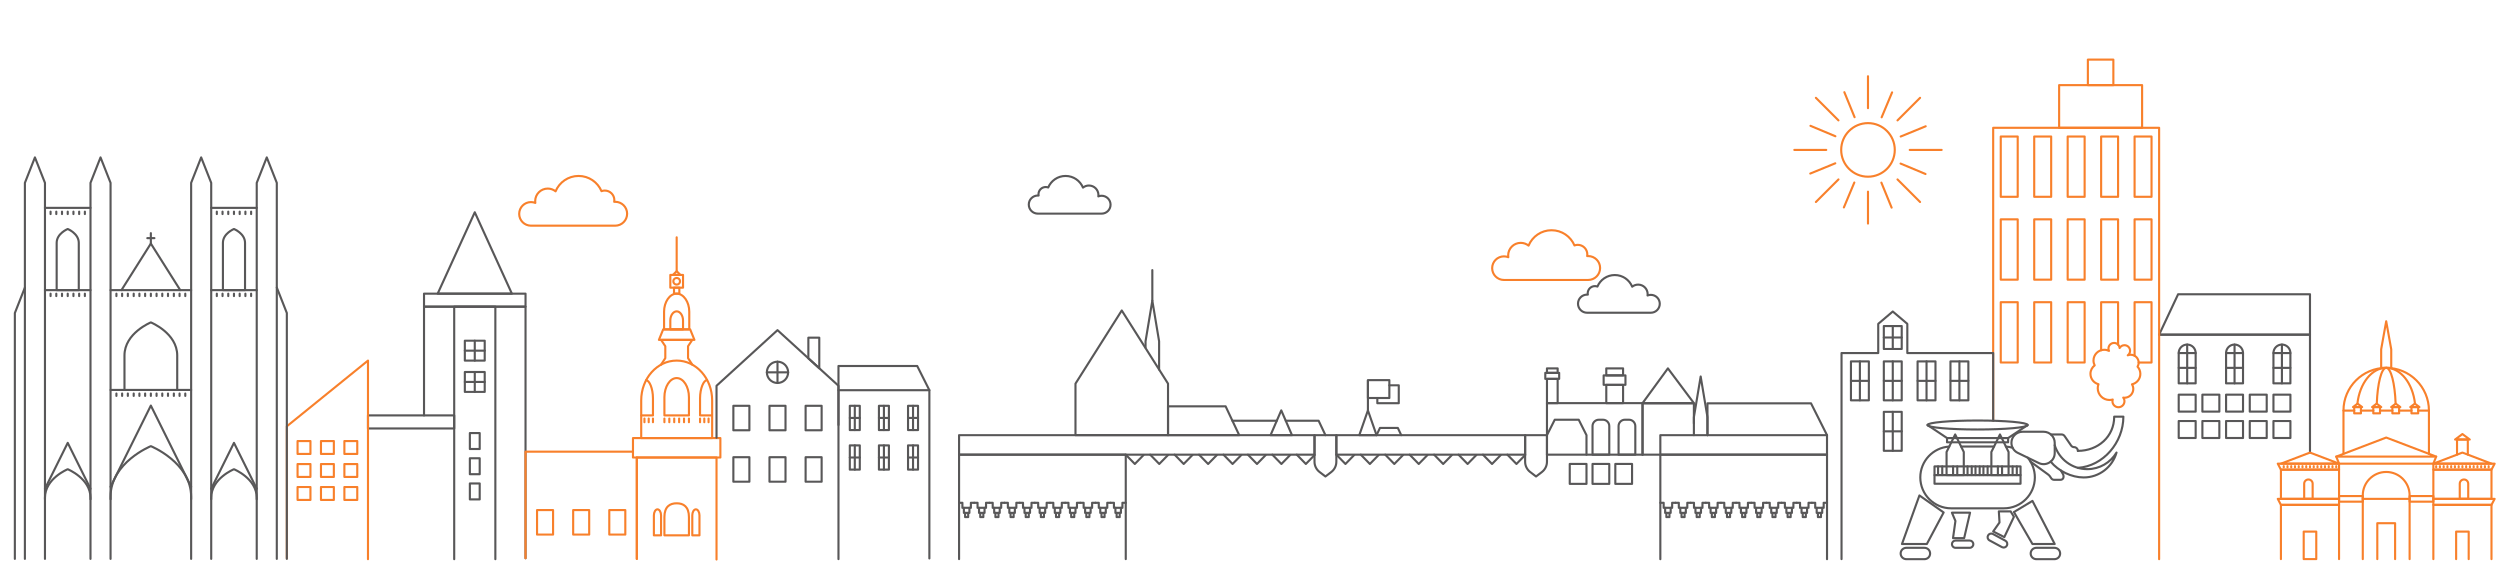 <?xml version="1.0" encoding="utf-8"?>
<!DOCTYPE svg PUBLIC "-//W3C//DTD SVG 1.1//EN" "http://www.w3.org/Graphics/SVG/1.1/DTD/svg11.dtd">
<svg version="1.1" id="Calque_1" xmlns="http://www.w3.org/2000/svg" xmlns:xlink="http://www.w3.org/1999/xlink" x="0px" y="0px"
	 width="1176px" height="264px" viewBox="0 0 1176 264" enable-background="new 0 0 1176 264" xml:space="preserve">
<circle fill="none" stroke="#F8802B" stroke-linecap="round" stroke-linejoin="round" stroke-miterlimit="10" cx="878.699" cy="70.518" r="12.602"/>
<line fill="none" stroke="#F8802B" stroke-linecap="round" stroke-linejoin="round" stroke-miterlimit="10" x1="878.699" y1="35.872" x2="878.699" y2="50.873"/>
<line fill="none" stroke="#F8802B" stroke-linecap="round" stroke-linejoin="round" stroke-miterlimit="10" x1="878.699" y1="90.163" x2="878.699" y2="105.163"/>
<line fill="none" stroke="#F8802B" stroke-linecap="round" stroke-linejoin="round" stroke-miterlimit="10" x1="903.197" y1="46.019" x2="892.59" y2="56.627"/>
<line fill="none" stroke="#F8802B" stroke-linecap="round" stroke-linejoin="round" stroke-miterlimit="10" x1="864.809" y1="84.409" x2="854.201" y2="95.017"/>
<line fill="none" stroke="#F8802B" stroke-linecap="round" stroke-linejoin="round" stroke-miterlimit="10" x1="913.344" y1="70.517" x2="898.344" y2="70.517"/>
<line fill="none" stroke="#F8802B" stroke-linecap="round" stroke-linejoin="round" stroke-miterlimit="10" x1="859.055" y1="70.517" x2="844.055" y2="70.517"/>
<line fill="none" stroke="#F8802B" stroke-linecap="round" stroke-linejoin="round" stroke-miterlimit="10" x1="903.197" y1="95.017" x2="892.59" y2="84.41"/>
<line fill="none" stroke="#F8802B" stroke-linecap="round" stroke-linejoin="round" stroke-miterlimit="10" x1="864.809" y1="56.627" x2="854.201" y2="46.019"/>
<line fill="none" stroke="#F8802B" stroke-linecap="round" stroke-linejoin="round" stroke-miterlimit="10" x1="890.033" y1="43.463" x2="885.127" y2="55.178"/>
<line fill="none" stroke="#F8802B" stroke-linecap="round" stroke-linejoin="round" stroke-miterlimit="10" x1="872.273" y1="85.857" x2="867.365" y2="97.573"/>
<line fill="none" stroke="#F8802B" stroke-linecap="round" stroke-linejoin="round" stroke-miterlimit="10" x1="905.844" y1="59.401" x2="894.092" y2="64.215"/>
<line fill="none" stroke="#F8802B" stroke-linecap="round" stroke-linejoin="round" stroke-miterlimit="10" x1="863.309" y1="76.821" x2="851.555" y2="81.634"/>
<line fill="none" stroke="#F8802B" stroke-linecap="round" stroke-linejoin="round" stroke-miterlimit="10" x1="905.754" y1="81.851" x2="894.041" y2="76.945"/>
<line fill="none" stroke="#F8802B" stroke-linecap="round" stroke-linejoin="round" stroke-miterlimit="10" x1="863.357" y1="64.091" x2="851.645" y2="59.185"/>
<line fill="none" stroke="#F8802B" stroke-linecap="round" stroke-linejoin="round" stroke-miterlimit="10" x1="889.816" y1="97.663" x2="885.002" y2="85.91"/>
<line fill="none" stroke="#F8802B" stroke-linecap="round" stroke-linejoin="round" stroke-miterlimit="10" x1="872.396" y1="55.126" x2="867.584" y2="43.373"/>
<polyline fill="none" stroke="#585758" stroke-linecap="round" stroke-linejoin="round" stroke-miterlimit="10" points="
	1015.65,157.437 1086.617,157.437 1086.617,212.892 "/>
<polygon fill="none" stroke="#585758" stroke-linecap="round" stroke-linejoin="round" stroke-miterlimit="10" points="
	1086.617,138.409 1024.586,138.409 1015.65,157.437 1086.617,157.437 "/>
<path fill="none" stroke="#585758" stroke-linecap="round" stroke-linejoin="round" stroke-miterlimit="10" d="M1032.838,180.329
	h-7.973v-14.26c0-2.201,1.783-3.986,3.983-3.986c2.201,0,3.986,1.785,3.986,3.986v14.26H1032.838z"/>
<line fill="none" stroke="#585758" stroke-linecap="round" stroke-linejoin="round" stroke-miterlimit="10" x1="1028.852" y1="162.083" x2="1028.852" y2="180.329"/>
<line fill="none" stroke="#585758" stroke-linecap="round" stroke-linejoin="round" stroke-miterlimit="10" x1="1024.865" y1="166.069" x2="1032.838" y2="166.069"/>
<line fill="none" stroke="#585758" stroke-linecap="round" stroke-linejoin="round" stroke-miterlimit="10" x1="1024.865" y1="173.042" x2="1032.838" y2="173.042"/>
<path fill="none" stroke="#585758" stroke-linecap="round" stroke-linejoin="round" stroke-miterlimit="10" d="M1055.119,180.329
	h-7.973v-14.26c0-2.201,1.784-3.986,3.985-3.986s3.986,1.785,3.986,3.986L1055.119,180.329L1055.119,180.329z"/>
<line fill="none" stroke="#585758" stroke-linecap="round" stroke-linejoin="round" stroke-miterlimit="10" x1="1051.133" y1="162.083" x2="1051.133" y2="180.329"/>
<line fill="none" stroke="#585758" stroke-linecap="round" stroke-linejoin="round" stroke-miterlimit="10" x1="1047.146" y1="166.069" x2="1055.119" y2="166.069"/>
<line fill="none" stroke="#585758" stroke-linecap="round" stroke-linejoin="round" stroke-miterlimit="10" x1="1047.146" y1="173.042" x2="1055.119" y2="173.042"/>
<path fill="none" stroke="#585758" stroke-linecap="round" stroke-linejoin="round" stroke-miterlimit="10" d="M1077.402,180.329
	h-7.974v-14.26c0-2.201,1.785-3.986,3.986-3.986s3.985,1.785,3.985,3.986v14.26H1077.402z"/>
<line fill="none" stroke="#585758" stroke-linecap="round" stroke-linejoin="round" stroke-miterlimit="10" x1="1073.416" y1="162.083" x2="1073.416" y2="180.329"/>
<line fill="none" stroke="#585758" stroke-linecap="round" stroke-linejoin="round" stroke-miterlimit="10" x1="1069.43" y1="166.069" x2="1077.402" y2="166.069"/>
<line fill="none" stroke="#585758" stroke-linecap="round" stroke-linejoin="round" stroke-miterlimit="10" x1="1069.43" y1="173.042" x2="1077.402" y2="173.042"/>
<rect x="1024.865" y="185.654" fill="none" stroke="#585758" stroke-linecap="round" stroke-linejoin="round" stroke-miterlimit="10" width="7.973" height="7.973"/>
<rect x="1024.865" y="198.053" fill="none" stroke="#585758" stroke-linecap="round" stroke-linejoin="round" stroke-miterlimit="10" width="7.973" height="7.976"/>
<rect x="1036.004" y="185.654" fill="none" stroke="#585758" stroke-linecap="round" stroke-linejoin="round" stroke-miterlimit="10" width="7.975" height="7.973"/>
<rect x="1047.146" y="185.654" fill="none" stroke="#585758" stroke-linecap="round" stroke-linejoin="round" stroke-miterlimit="10" width="7.973" height="7.973"/>
<rect x="1058.289" y="185.654" fill="none" stroke="#585758" stroke-linecap="round" stroke-linejoin="round" stroke-miterlimit="10" width="7.973" height="7.973"/>
<rect x="1069.43" y="185.654" fill="none" stroke="#585758" stroke-linecap="round" stroke-linejoin="round" stroke-miterlimit="10" width="7.976" height="7.973"/>
<rect x="1036.004" y="198.053" fill="none" stroke="#585758" stroke-linecap="round" stroke-linejoin="round" stroke-miterlimit="10" width="7.975" height="7.976"/>
<rect x="1047.146" y="198.053" fill="none" stroke="#585758" stroke-linecap="round" stroke-linejoin="round" stroke-miterlimit="10" width="7.973" height="7.976"/>
<rect x="1058.289" y="198.053" fill="none" stroke="#585758" stroke-linecap="round" stroke-linejoin="round" stroke-miterlimit="10" width="7.973" height="7.976"/>
<rect x="1069.43" y="198.053" fill="none" stroke="#585758" stroke-linecap="round" stroke-linejoin="round" stroke-miterlimit="10" width="7.976" height="7.976"/>
<polyline fill="none" stroke="#F8802B" stroke-linecap="round" stroke-linejoin="round" stroke-miterlimit="10" points="
	937.59,197.81 937.59,60.118 1015.65,60.118 1015.65,263.031 "/>
<rect x="968.615" y="40.04" fill="none" stroke="#F8802B" stroke-linecap="round" stroke-linejoin="round" stroke-miterlimit="10" width="39.031" height="20.078"/>
<rect x="982.135" y="28.049" fill="none" stroke="#F8802B" stroke-linecap="round" stroke-linejoin="round" stroke-miterlimit="10" width="11.99" height="11.99"/>
<rect x="941.156" y="64.219" fill="none" stroke="#F8802B" stroke-linecap="round" stroke-linejoin="round" stroke-miterlimit="10" width="7.973" height="28.364"/>
<rect x="972.633" y="64.219" fill="none" stroke="#F8802B" stroke-linecap="round" stroke-linejoin="round" stroke-miterlimit="10" width="7.976" height="28.364"/>
<rect x="956.895" y="64.219" fill="none" stroke="#F8802B" stroke-linecap="round" stroke-linejoin="round" stroke-miterlimit="10" width="7.974" height="28.364"/>
<rect x="1004.109" y="64.219" fill="none" stroke="#F8802B" stroke-linecap="round" stroke-linejoin="round" stroke-miterlimit="10" width="7.973" height="28.364"/>
<rect x="988.371" y="64.219" fill="none" stroke="#F8802B" stroke-linecap="round" stroke-linejoin="round" stroke-miterlimit="10" width="7.973" height="28.364"/>
<rect x="941.156" y="103.187" fill="none" stroke="#F8802B" stroke-linecap="round" stroke-linejoin="round" stroke-miterlimit="10" width="7.973" height="28.364"/>
<rect x="972.633" y="103.187" fill="none" stroke="#F8802B" stroke-linecap="round" stroke-linejoin="round" stroke-miterlimit="10" width="7.976" height="28.364"/>
<rect x="956.895" y="103.187" fill="none" stroke="#F8802B" stroke-linecap="round" stroke-linejoin="round" stroke-miterlimit="10" width="7.974" height="28.364"/>
<rect x="1004.109" y="103.187" fill="none" stroke="#F8802B" stroke-linecap="round" stroke-linejoin="round" stroke-miterlimit="10" width="7.973" height="28.364"/>
<rect x="988.371" y="103.187" fill="none" stroke="#F8802B" stroke-linecap="round" stroke-linejoin="round" stroke-miterlimit="10" width="7.973" height="28.364"/>
<rect x="941.156" y="142.159" fill="none" stroke="#F8802B" stroke-linecap="round" stroke-linejoin="round" stroke-miterlimit="10" width="7.973" height="28.362"/>
<rect x="972.633" y="142.159" fill="none" stroke="#F8802B" stroke-linecap="round" stroke-linejoin="round" stroke-miterlimit="10" width="7.976" height="28.362"/>
<rect x="956.895" y="142.159" fill="none" stroke="#F8802B" stroke-linecap="round" stroke-linejoin="round" stroke-miterlimit="10" width="7.974" height="28.362"/>
<polyline fill="none" stroke="#F8802B" stroke-linecap="round" stroke-linejoin="round" stroke-miterlimit="10" points="
	1004.109,167.343 1004.109,142.158 1012.082,142.158 1012.082,170.523 1006.029,170.523 "/>
<polyline fill="none" stroke="#F8802B" stroke-linecap="round" stroke-linejoin="round" stroke-miterlimit="10" points="
	988.371,164.752 988.371,142.158 996.344,142.158 996.344,162.132 "/>
<rect x="173.099" y="195.416" fill="none" stroke="#585758" stroke-linecap="round" stroke-linejoin="round" stroke-miterlimit="10" width="40.558" height="6.132"/>
<polyline fill="none" stroke="#585758" stroke-linecap="round" stroke-linejoin="round" stroke-miterlimit="10" points="
	247.21,262.592 247.21,144.263 199.459,144.263 199.459,195.416 "/>
<polygon fill="none" stroke="#585758" stroke-linecap="round" stroke-linejoin="round" stroke-miterlimit="10" points="
	240.788,138.13 205.882,138.13 223.334,99.853 "/>
<rect x="199.459" y="138.13" fill="none" stroke="#585758" stroke-linecap="round" stroke-linejoin="round" stroke-miterlimit="10" width="47.751" height="6.133"/>
<polyline fill="none" stroke="#585758" stroke-linecap="round" stroke-linejoin="round" stroke-miterlimit="10" points="
	213.656,263.03 213.656,144.263 233.013,144.263 233.013,263.03 "/>
<polygon fill="none" stroke="#585758" stroke-linecap="round" stroke-linejoin="round" stroke-miterlimit="10" points="
	228.01,169.619 218.659,169.619 218.659,160.267 223.334,160.267 228.01,160.267 "/>
<line fill="none" stroke="#585758" stroke-linecap="round" stroke-linejoin="round" stroke-miterlimit="10" x1="223.334" y1="160.267" x2="223.334" y2="169.62"/>
<line fill="none" stroke="#585758" stroke-linecap="round" stroke-linejoin="round" stroke-miterlimit="10" x1="228.01" y1="164.943" x2="218.659" y2="164.943"/>
<polygon fill="none" stroke="#585758" stroke-linecap="round" stroke-linejoin="round" stroke-miterlimit="10" points="
	228.01,184.351 218.659,184.351 218.659,174.999 223.334,174.999 228.01,174.999 "/>
<line fill="none" stroke="#585758" stroke-linecap="round" stroke-linejoin="round" stroke-miterlimit="10" x1="223.334" y1="174.999" x2="223.334" y2="184.351"/>
<line fill="none" stroke="#585758" stroke-linecap="round" stroke-linejoin="round" stroke-miterlimit="10" x1="228.01" y1="179.675" x2="218.659" y2="179.675"/>
<rect x="221.021" y="203.722" fill="none" stroke="#585758" stroke-linecap="round" stroke-linejoin="round" stroke-miterlimit="10" width="4.629" height="7.5"/>
<rect x="221.021" y="215.571" fill="none" stroke="#585758" stroke-linecap="round" stroke-linejoin="round" stroke-miterlimit="10" width="4.629" height="7.499"/>
<rect x="221.021" y="227.419" fill="none" stroke="#585758" stroke-linecap="round" stroke-linejoin="round" stroke-miterlimit="10" width="4.629" height="7.499"/>
<polyline fill="none" stroke="#F8802B" stroke-linecap="round" stroke-linejoin="round" stroke-miterlimit="10" points="
	173.099,263.03 173.099,169.619 134.929,200.53 134.929,262.589 "/>
<rect x="139.974" y="207.472" fill="none" stroke="#F8802B" stroke-linecap="round" stroke-linejoin="round" stroke-miterlimit="10" width="6.06" height="6.061"/>
<rect x="150.986" y="207.472" fill="none" stroke="#F8802B" stroke-linecap="round" stroke-linejoin="round" stroke-miterlimit="10" width="6.058" height="6.061"/>
<rect x="161.997" y="207.472" fill="none" stroke="#F8802B" stroke-linecap="round" stroke-linejoin="round" stroke-miterlimit="10" width="6.058" height="6.061"/>
<rect x="139.974" y="218.284" fill="none" stroke="#F8802B" stroke-linecap="round" stroke-linejoin="round" stroke-miterlimit="10" width="6.06" height="6.059"/>
<rect x="150.986" y="218.284" fill="none" stroke="#F8802B" stroke-linecap="round" stroke-linejoin="round" stroke-miterlimit="10" width="6.058" height="6.059"/>
<rect x="161.997" y="218.284" fill="none" stroke="#F8802B" stroke-linecap="round" stroke-linejoin="round" stroke-miterlimit="10" width="6.058" height="6.059"/>
<rect x="139.974" y="229.099" fill="none" stroke="#F8802B" stroke-linecap="round" stroke-linejoin="round" stroke-miterlimit="10" width="6.06" height="6.061"/>
<rect x="150.986" y="229.099" fill="none" stroke="#F8802B" stroke-linecap="round" stroke-linejoin="round" stroke-miterlimit="10" width="6.058" height="6.061"/>
<rect x="161.997" y="229.099" fill="none" stroke="#F8802B" stroke-linecap="round" stroke-linejoin="round" stroke-miterlimit="10" width="6.058" height="6.061"/>
<polyline fill="none" stroke="#F8802B" stroke-linecap="round" stroke-linejoin="round" stroke-miterlimit="10" points="
	1072.945,263 1072.945,237.488 1100.289,237.488 1100.289,263 "/>
<rect x="1072.945" y="220.926" fill="none" stroke="#F8802B" stroke-linecap="round" stroke-linejoin="round" stroke-miterlimit="10" width="27.344" height="13.743"/>
<polygon fill="none" stroke="#F8802B" stroke-linecap="round" stroke-linejoin="round" stroke-miterlimit="10" points="
	1100.289,218.104 1072.945,218.104 1086.617,212.892 "/>
<polygon fill="none" stroke="#F8802B" stroke-linecap="round" stroke-linejoin="round" stroke-miterlimit="10" points="
	1100.289,237.488 1072.945,237.488 1071.465,234.67 1100.289,234.67 "/>
<polygon fill="none" stroke="#F8802B" stroke-linecap="round" stroke-linejoin="round" stroke-miterlimit="10" points="
	1100.289,220.926 1072.945,220.926 1071.465,218.107 1100.289,218.107 "/>
<line fill="none" stroke="#F8802B" stroke-linecap="round" stroke-linejoin="round" stroke-miterlimit="10" x1="1074.27" y1="219.292" x2="1074.27" y2="219.842"/>
<line fill="none" stroke="#F8802B" stroke-linecap="round" stroke-linejoin="round" stroke-miterlimit="10" x1="1076.033" y1="219.292" x2="1076.033" y2="219.842"/>
<line fill="none" stroke="#F8802B" stroke-linecap="round" stroke-linejoin="round" stroke-miterlimit="10" x1="1077.797" y1="219.292" x2="1077.797" y2="219.842"/>
<line fill="none" stroke="#F8802B" stroke-linecap="round" stroke-linejoin="round" stroke-miterlimit="10" x1="1079.563" y1="219.292" x2="1079.563" y2="219.842"/>
<line fill="none" stroke="#F8802B" stroke-linecap="round" stroke-linejoin="round" stroke-miterlimit="10" x1="1081.326" y1="219.292" x2="1081.326" y2="219.842"/>
<line fill="none" stroke="#F8802B" stroke-linecap="round" stroke-linejoin="round" stroke-miterlimit="10" x1="1083.09" y1="219.292" x2="1083.09" y2="219.842"/>
<line fill="none" stroke="#F8802B" stroke-linecap="round" stroke-linejoin="round" stroke-miterlimit="10" x1="1084.854" y1="219.292" x2="1084.854" y2="219.842"/>
<line fill="none" stroke="#F8802B" stroke-linecap="round" stroke-linejoin="round" stroke-miterlimit="10" x1="1086.617" y1="219.292" x2="1086.617" y2="219.842"/>
<line fill="none" stroke="#F8802B" stroke-linecap="round" stroke-linejoin="round" stroke-miterlimit="10" x1="1088.381" y1="219.292" x2="1088.381" y2="219.842"/>
<line fill="none" stroke="#F8802B" stroke-linecap="round" stroke-linejoin="round" stroke-miterlimit="10" x1="1090.145" y1="219.292" x2="1090.145" y2="219.842"/>
<line fill="none" stroke="#F8802B" stroke-linecap="round" stroke-linejoin="round" stroke-miterlimit="10" x1="1091.908" y1="219.292" x2="1091.908" y2="219.842"/>
<line fill="none" stroke="#F8802B" stroke-linecap="round" stroke-linejoin="round" stroke-miterlimit="10" x1="1093.674" y1="219.292" x2="1093.674" y2="219.842"/>
<line fill="none" stroke="#F8802B" stroke-linecap="round" stroke-linejoin="round" stroke-miterlimit="10" x1="1095.438" y1="219.292" x2="1095.438" y2="219.842"/>
<line fill="none" stroke="#F8802B" stroke-linecap="round" stroke-linejoin="round" stroke-miterlimit="10" x1="1097.201" y1="219.292" x2="1097.201" y2="219.842"/>
<line fill="none" stroke="#F8802B" stroke-linecap="round" stroke-linejoin="round" stroke-miterlimit="10" x1="1098.965" y1="219.292" x2="1098.965" y2="219.842"/>
<path fill="none" stroke="#F8802B" stroke-linecap="round" stroke-linejoin="round" stroke-miterlimit="10" d="M1087.869,234.669
	h-3.984v-7.125c0-1.101,0.894-1.992,1.992-1.992s1.992,0.894,1.992,1.992V234.669L1087.869,234.669z"/>
<rect x="1083.662" y="250.068" fill="none" stroke="#F8802B" stroke-linecap="round" stroke-linejoin="round" stroke-miterlimit="10" width="5.91" height="12.932"/>
<polyline fill="none" stroke="#F8802B" stroke-linecap="round" stroke-linejoin="round" stroke-miterlimit="10" points="
	1118.281,263 1118.281,246.119 1126.658,246.119 1126.658,263 "/>
<polyline fill="none" stroke="#F8802B" stroke-linecap="round" stroke-linejoin="round" stroke-miterlimit="10" points="
	1171.994,263 1171.994,237.488 1144.648,237.488 1144.648,263 "/>
<rect x="1144.648" y="220.926" fill="none" stroke="#F8802B" stroke-linecap="round" stroke-linejoin="round" stroke-miterlimit="10" width="27.346" height="13.743"/>
<polygon fill="none" stroke="#F8802B" stroke-linecap="round" stroke-linejoin="round" stroke-miterlimit="10" points="
	1144.648,218.104 1171.994,218.104 1158.32,212.892 "/>
<polygon fill="none" stroke="#F8802B" stroke-linecap="round" stroke-linejoin="round" stroke-miterlimit="10" points="
	1098.965,214.788 1145.973,214.788 1122.469,205.822 "/>
<polygon fill="none" stroke="#F8802B" stroke-linecap="round" stroke-linejoin="round" stroke-miterlimit="10" points="
	1144.648,237.488 1171.994,237.488 1173.475,234.67 1144.648,234.67 "/>
<polygon fill="none" stroke="#F8802B" stroke-linecap="round" stroke-linejoin="round" stroke-miterlimit="10" points="
	1144.648,220.926 1171.994,220.926 1173.475,218.107 1144.648,218.107 "/>
<line fill="none" stroke="#F8802B" stroke-linecap="round" stroke-linejoin="round" stroke-miterlimit="10" x1="1170.668" y1="219.292" x2="1170.668" y2="219.842"/>
<line fill="none" stroke="#F8802B" stroke-linecap="round" stroke-linejoin="round" stroke-miterlimit="10" x1="1168.904" y1="219.292" x2="1168.904" y2="219.842"/>
<line fill="none" stroke="#F8802B" stroke-linecap="round" stroke-linejoin="round" stroke-miterlimit="10" x1="1167.143" y1="219.292" x2="1167.143" y2="219.842"/>
<line fill="none" stroke="#F8802B" stroke-linecap="round" stroke-linejoin="round" stroke-miterlimit="10" x1="1165.377" y1="219.292" x2="1165.377" y2="219.842"/>
<line fill="none" stroke="#F8802B" stroke-linecap="round" stroke-linejoin="round" stroke-miterlimit="10" x1="1163.613" y1="219.292" x2="1163.613" y2="219.842"/>
<line fill="none" stroke="#F8802B" stroke-linecap="round" stroke-linejoin="round" stroke-miterlimit="10" x1="1161.85" y1="219.292" x2="1161.85" y2="219.842"/>
<line fill="none" stroke="#F8802B" stroke-linecap="round" stroke-linejoin="round" stroke-miterlimit="10" x1="1160.086" y1="219.292" x2="1160.086" y2="219.842"/>
<line fill="none" stroke="#F8802B" stroke-linecap="round" stroke-linejoin="round" stroke-miterlimit="10" x1="1158.32" y1="219.292" x2="1158.32" y2="219.842"/>
<line fill="none" stroke="#F8802B" stroke-linecap="round" stroke-linejoin="round" stroke-miterlimit="10" x1="1156.559" y1="219.292" x2="1156.559" y2="219.842"/>
<line fill="none" stroke="#F8802B" stroke-linecap="round" stroke-linejoin="round" stroke-miterlimit="10" x1="1154.793" y1="219.292" x2="1154.793" y2="219.842"/>
<line fill="none" stroke="#F8802B" stroke-linecap="round" stroke-linejoin="round" stroke-miterlimit="10" x1="1153.029" y1="219.292" x2="1153.029" y2="219.842"/>
<line fill="none" stroke="#F8802B" stroke-linecap="round" stroke-linejoin="round" stroke-miterlimit="10" x1="1151.266" y1="219.292" x2="1151.266" y2="219.842"/>
<line fill="none" stroke="#F8802B" stroke-linecap="round" stroke-linejoin="round" stroke-miterlimit="10" x1="1149.502" y1="219.292" x2="1149.502" y2="219.842"/>
<line fill="none" stroke="#F8802B" stroke-linecap="round" stroke-linejoin="round" stroke-miterlimit="10" x1="1147.738" y1="219.292" x2="1147.738" y2="219.842"/>
<line fill="none" stroke="#F8802B" stroke-linecap="round" stroke-linejoin="round" stroke-miterlimit="10" x1="1145.973" y1="219.292" x2="1145.973" y2="219.842"/>
<path fill="none" stroke="#F8802B" stroke-linecap="round" stroke-linejoin="round" stroke-miterlimit="10" d="M1157.068,234.669
	h3.981v-7.125c0-1.101-0.891-1.992-1.989-1.992c-1.1,0-1.992,0.894-1.992,1.992V234.669L1157.068,234.669z"/>
<polyline fill="none" stroke="#F8802B" stroke-linecap="round" stroke-linejoin="round" stroke-miterlimit="10" points="
	1161.275,263 1161.275,250.068 1155.365,250.068 1155.365,263 "/>
<polyline fill="none" stroke="#F8802B" stroke-linecap="round" stroke-linejoin="round" stroke-miterlimit="10" points="
	1155.783,213.86 1155.783,206.752 1160.859,206.752 1160.859,213.86 "/>
<polygon fill="none" stroke="#F8802B" stroke-linecap="round" stroke-linejoin="round" stroke-miterlimit="10" points="
	1161.77,206.751 1154.873,206.751 1158.32,204.174 "/>
<path fill="none" stroke="#F8802B" stroke-linecap="round" stroke-linejoin="round" stroke-miterlimit="10" d="M1133.484,263
	v-29.979c0-6.082-4.935-11.013-11.017-11.013c-6.084,0-11.016,4.931-11.016,11.013V263"/>
<polyline fill="none" stroke="#F8802B" stroke-linecap="round" stroke-linejoin="round" stroke-miterlimit="10" points="
	1098.965,214.788 1100.289,218.104 1144.648,218.104 1145.973,214.788 "/>
<rect x="1100.289" y="233.347" fill="none" stroke="#F8802B" stroke-linecap="round" stroke-linejoin="round" stroke-miterlimit="10" width="11.166" height="2.646"/>
<rect x="1133.484" y="233.347" fill="none" stroke="#F8802B" stroke-linecap="round" stroke-linejoin="round" stroke-miterlimit="10" width="11.164" height="2.646"/>
<line fill="none" stroke="#F8802B" stroke-linecap="round" stroke-linejoin="round" stroke-miterlimit="10" x1="1111.455" y1="234.669" x2="1133.484" y2="234.669"/>
<line fill="none" stroke="#F8802B" stroke-linecap="round" stroke-linejoin="round" stroke-miterlimit="10" x1="1142.566" y1="193.142" x2="1142.566" y2="213.49"/>
<line fill="none" stroke="#F8802B" stroke-linecap="round" stroke-linejoin="round" stroke-miterlimit="10" x1="1102.371" y1="213.489" x2="1102.371" y2="193.142"/>
<polygon fill="none" stroke="#F8802B" stroke-linecap="round" stroke-linejoin="round" stroke-miterlimit="10" points="
	1124.836,173.042 1120.102,173.042 1120.102,164.334 1122.469,151.124 1124.836,164.334 "/>
<rect x="1107.42" y="191.484" fill="none" stroke="#F8802B" stroke-linecap="round" stroke-linejoin="round" stroke-miterlimit="10" width="3.162" height="2.961"/>
<polygon fill="none" stroke="#F8802B" stroke-linecap="round" stroke-linejoin="round" stroke-miterlimit="10" points="
	1111.15,191.482 1106.854,191.482 1109.002,189.879 "/>
<rect x="1116.398" y="191.484" fill="none" stroke="#F8802B" stroke-linecap="round" stroke-linejoin="round" stroke-miterlimit="10" width="3.161" height="2.961"/>
<polygon fill="none" stroke="#F8802B" stroke-linecap="round" stroke-linejoin="round" stroke-miterlimit="10" points="
	1120.129,191.482 1115.832,191.482 1117.98,189.879 "/>
<rect x="1125.377" y="191.484" fill="none" stroke="#F8802B" stroke-linecap="round" stroke-linejoin="round" stroke-miterlimit="10" width="3.164" height="2.961"/>
<polygon fill="none" stroke="#F8802B" stroke-linecap="round" stroke-linejoin="round" stroke-miterlimit="10" points="
	1129.107,191.482 1124.811,191.482 1126.959,189.879 "/>
<rect x="1134.355" y="191.484" fill="none" stroke="#F8802B" stroke-linecap="round" stroke-linejoin="round" stroke-miterlimit="10" width="3.163" height="2.961"/>
<polygon fill="none" stroke="#F8802B" stroke-linecap="round" stroke-linejoin="round" stroke-miterlimit="10" points="
	1138.086,191.482 1133.789,191.482 1135.938,189.879 "/>
<line fill="none" stroke="#F8802B" stroke-linecap="round" stroke-linejoin="round" stroke-miterlimit="10" x1="1116.398" y1="193.142" x2="1110.582" y2="193.142"/>
<line fill="none" stroke="#F8802B" stroke-linecap="round" stroke-linejoin="round" stroke-miterlimit="10" x1="1125.377" y1="193.142" x2="1119.561" y2="193.142"/>
<line fill="none" stroke="#F8802B" stroke-linecap="round" stroke-linejoin="round" stroke-miterlimit="10" x1="1134.355" y1="193.142" x2="1128.541" y2="193.142"/>
<path fill="none" stroke="#F8802B" stroke-linecap="round" stroke-linejoin="round" stroke-miterlimit="10" d="M1107.42,193.142
	h-5.049c0-11.102,8.998-20.1,20.098-20.1c11.101,0,20.099,8.998,20.099,20.1h-5.047"/>
<path fill="none" stroke="#F8802B" stroke-linecap="round" stroke-linejoin="round" stroke-miterlimit="10" d="M1108.924,189.869
	c1.066-9.544,6.728-16.827,13.545-16.827c6.82,0,12.48,7.283,13.547,16.827"/>
<path fill="none" stroke="#F8802B" stroke-linecap="round" stroke-linejoin="round" stroke-miterlimit="10" d="M1118.039,189.88
	c0.348-9.549,2.199-16.838,4.43-16.838c2.232,0,4.084,7.289,4.433,16.838"/>
<polyline fill="none" stroke="#F8802B" stroke-linecap="round" stroke-linejoin="round" stroke-miterlimit="10" points="
	337.052,263.185 337.052,215.208 299.563,215.208 299.563,262.907 "/>
<path fill="none" stroke="#F8802B" stroke-linecap="round" stroke-linejoin="round" stroke-miterlimit="10" d="M318.308,169.619
	c-9.216,0-16.687,8.396-16.687,18.744v17.71h33.373v-17.71C334.995,178.013,327.523,169.619,318.308,169.619z"/>
<path fill="none" stroke="#F8802B" stroke-linecap="round" stroke-linejoin="round" stroke-miterlimit="10" d="M318.308,177.847
	c-3.188,0-5.771,4.045-5.771,9.034v8.535h11.543v-8.535C324.079,181.892,321.496,177.847,318.308,177.847z"/>
<path fill="none" stroke="#F8802B" stroke-linecap="round" stroke-linejoin="round" stroke-miterlimit="10" d="M318.308,236.751
	c-3.188,0-5.771,1.541-5.771,6.53v8.534h11.543v-8.534C324.079,238.292,321.496,236.751,318.308,236.751z"/>
<rect x="297.752" y="206.074" fill="none" stroke="#F8802B" stroke-linecap="round" stroke-linejoin="round" stroke-miterlimit="10" width="41.11" height="9.135"/>
<line fill="none" stroke="#F8802B" stroke-linecap="round" stroke-linejoin="round" stroke-miterlimit="10" x1="312.536" y1="196.894" x2="312.536" y2="198.603"/>
<line fill="none" stroke="#F8802B" stroke-linecap="round" stroke-linejoin="round" stroke-miterlimit="10" x1="314.844" y1="196.894" x2="314.844" y2="198.603"/>
<line fill="none" stroke="#F8802B" stroke-linecap="round" stroke-linejoin="round" stroke-miterlimit="10" x1="317.153" y1="196.894" x2="317.153" y2="198.603"/>
<line fill="none" stroke="#F8802B" stroke-linecap="round" stroke-linejoin="round" stroke-miterlimit="10" x1="319.461" y1="196.894" x2="319.461" y2="198.603"/>
<line fill="none" stroke="#F8802B" stroke-linecap="round" stroke-linejoin="round" stroke-miterlimit="10" x1="321.771" y1="196.894" x2="321.771" y2="198.603"/>
<line fill="none" stroke="#F8802B" stroke-linecap="round" stroke-linejoin="round" stroke-miterlimit="10" x1="324.079" y1="196.894" x2="324.079" y2="198.603"/>
<path fill="none" stroke="#F8802B" stroke-linecap="round" stroke-linejoin="round" stroke-miterlimit="10" d="M301.693,195.416
	h5.459v-8.046c0-4.704-1.72-8.518-3.228-8.518"/>
<line fill="none" stroke="#F8802B" stroke-linecap="round" stroke-linejoin="round" stroke-miterlimit="10" x1="303.149" y1="196.894" x2="303.149" y2="198.603"/>
<line fill="none" stroke="#F8802B" stroke-linecap="round" stroke-linejoin="round" stroke-miterlimit="10" x1="305.151" y1="196.894" x2="305.151" y2="198.603"/>
<line fill="none" stroke="#F8802B" stroke-linecap="round" stroke-linejoin="round" stroke-miterlimit="10" x1="307.152" y1="196.894" x2="307.152" y2="198.603"/>
<path fill="none" stroke="#F8802B" stroke-linecap="round" stroke-linejoin="round" stroke-miterlimit="10" d="M334.763,195.416
	h-5.46v-8.046c0-4.704,1.721-8.518,3.229-8.518"/>
<line fill="none" stroke="#F8802B" stroke-linecap="round" stroke-linejoin="round" stroke-miterlimit="10" x1="333.306" y1="196.894" x2="333.306" y2="198.603"/>
<line fill="none" stroke="#F8802B" stroke-linecap="round" stroke-linejoin="round" stroke-miterlimit="10" x1="331.304" y1="196.894" x2="331.304" y2="198.603"/>
<line fill="none" stroke="#F8802B" stroke-linecap="round" stroke-linejoin="round" stroke-miterlimit="10" x1="329.303" y1="196.894" x2="329.303" y2="198.603"/>
<polyline fill="none" stroke="#F8802B" stroke-linecap="round" stroke-linejoin="round" stroke-miterlimit="10" points="
	310.957,171.531 312.957,168.463 312.957,162.869 310.957,159.872 325.658,159.872 323.658,162.869 323.658,168.463 
	325.658,171.531 "/>
<polygon fill="none" stroke="#F8802B" stroke-linecap="round" stroke-linejoin="round" stroke-miterlimit="10" points="
	324.658,154.937 311.957,154.937 309.957,159.873 326.658,159.873 "/>
<path fill="none" stroke="#F8802B" stroke-linecap="round" stroke-linejoin="round" stroke-miterlimit="10" d="M324.233,154.937
	h-11.853v-8.323c0-4.556,2.653-8.483,5.925-8.483c3.273,0,5.928,3.932,5.928,8.483V154.937z"/>
<path fill="none" stroke="#F8802B" stroke-linecap="round" stroke-linejoin="round" stroke-miterlimit="10" d="M321.296,154.937
	h-5.979v-4.197c0-2.299,1.339-4.28,2.989-4.28s2.988,1.981,2.988,4.28L321.296,154.937L321.296,154.937z"/>
<rect x="315.318" y="129.329" fill="none" stroke="#F8802B" stroke-linecap="round" stroke-linejoin="round" stroke-miterlimit="10" width="5.979" height="5.979"/>
<rect x="317.053" y="135.31" fill="none" stroke="#F8802B" stroke-linecap="round" stroke-linejoin="round" stroke-miterlimit="10" width="2.508" height="2.82"/>
<circle fill="none" stroke="#F8802B" stroke-linecap="round" stroke-linejoin="round" stroke-miterlimit="10" cx="318.308" cy="132.318" r="1.551"/>
<polygon fill="none" stroke="#F8802B" stroke-linecap="round" stroke-linejoin="round" stroke-miterlimit="10" points="
	316.535,129.329 318.308,127.56 320.08,129.329 "/>
<line fill="none" stroke="#F8802B" stroke-linecap="round" stroke-linejoin="round" stroke-miterlimit="10" x1="318.308" y1="127.558" x2="318.308" y2="111.642"/>
<polyline fill="none" stroke="#F8802B" stroke-linecap="round" stroke-linejoin="round" stroke-miterlimit="10" points="
	247.21,262.592 247.21,212.459 297.752,212.459 "/>
<line fill="none" stroke="#F8802B" stroke-linecap="round" stroke-linejoin="round" stroke-miterlimit="10" x1="299.563" y1="215.208" x2="299.563" y2="262.906"/>
<path fill="none" stroke="#F8802B" stroke-linecap="round" stroke-linejoin="round" stroke-miterlimit="10" d="M309.274,239.589
	L309.274,239.589c0.932,0,1.687,1.318,1.687,2.805v9.427h-3.374v-9.427C307.586,240.907,308.341,239.589,309.274,239.589z"/>
<path fill="none" stroke="#F8802B" stroke-linecap="round" stroke-linejoin="round" stroke-miterlimit="10" d="M327.34,239.589
	L327.34,239.589c0.934,0,1.688,1.318,1.688,2.805v9.427h-3.374v-9.427C325.654,240.907,326.409,239.589,327.34,239.589z"/>
<rect x="286.607" y="239.946" fill="none" stroke="#F8802B" stroke-linecap="round" stroke-linejoin="round" stroke-miterlimit="10" width="7.537" height="11.513"/>
<rect x="269.618" y="239.946" fill="none" stroke="#F8802B" stroke-linecap="round" stroke-linejoin="round" stroke-miterlimit="10" width="7.538" height="11.513"/>
<rect x="252.627" y="239.946" fill="none" stroke="#F8802B" stroke-linecap="round" stroke-linejoin="round" stroke-miterlimit="10" width="7.538" height="11.513"/>
<polyline fill="none" stroke="#585758" stroke-linecap="round" stroke-linejoin="round" stroke-miterlimit="10" points="
	21.15,262.892 21.15,86.019 16.428,74.046 11.708,86.019 11.708,262.892 "/>
<polyline fill="none" stroke="#585758" stroke-linecap="round" stroke-linejoin="round" stroke-miterlimit="10" points="
	134.928,262.892 134.928,147.245 130.208,135.269 "/>
<polyline fill="none" stroke="#585758" stroke-linecap="round" stroke-linejoin="round" stroke-miterlimit="10" points="
	11.708,135.269 6.988,147.245 6.988,262.892 "/>
<polyline fill="none" stroke="#585758" stroke-linecap="round" stroke-linejoin="round" stroke-miterlimit="10" points="
	52.007,262.892 52.007,86.019 47.287,74.046 42.567,86.019 42.567,262.892 "/>
<line fill="none" stroke="#585758" stroke-linecap="round" stroke-linejoin="round" stroke-miterlimit="10" x1="21.15" y1="97.767" x2="42.566" y2="97.767"/>
<line fill="none" stroke="#585758" stroke-linecap="round" stroke-linejoin="round" stroke-miterlimit="10" x1="23.792" y1="99.569" x2="23.792" y2="100.685"/>
<line fill="none" stroke="#585758" stroke-linecap="round" stroke-linejoin="round" stroke-miterlimit="10" x1="26.481" y1="99.569" x2="26.481" y2="100.685"/>
<line fill="none" stroke="#585758" stroke-linecap="round" stroke-linejoin="round" stroke-miterlimit="10" x1="29.169" y1="99.569" x2="29.169" y2="100.685"/>
<line fill="none" stroke="#585758" stroke-linecap="round" stroke-linejoin="round" stroke-miterlimit="10" x1="31.858" y1="99.569" x2="31.858" y2="100.685"/>
<line fill="none" stroke="#585758" stroke-linecap="round" stroke-linejoin="round" stroke-miterlimit="10" x1="34.546" y1="99.569" x2="34.546" y2="100.685"/>
<line fill="none" stroke="#585758" stroke-linecap="round" stroke-linejoin="round" stroke-miterlimit="10" x1="37.236" y1="99.569" x2="37.236" y2="100.685"/>
<line fill="none" stroke="#585758" stroke-linecap="round" stroke-linejoin="round" stroke-miterlimit="10" x1="39.923" y1="99.569" x2="39.923" y2="100.685"/>
<line fill="none" stroke="#585758" stroke-linecap="round" stroke-linejoin="round" stroke-miterlimit="10" x1="23.792" y1="138.155" x2="23.792" y2="139.269"/>
<line fill="none" stroke="#585758" stroke-linecap="round" stroke-linejoin="round" stroke-miterlimit="10" x1="26.481" y1="138.155" x2="26.481" y2="139.269"/>
<line fill="none" stroke="#585758" stroke-linecap="round" stroke-linejoin="round" stroke-miterlimit="10" x1="29.169" y1="138.155" x2="29.169" y2="139.269"/>
<line fill="none" stroke="#585758" stroke-linecap="round" stroke-linejoin="round" stroke-miterlimit="10" x1="31.858" y1="138.155" x2="31.858" y2="139.269"/>
<line fill="none" stroke="#585758" stroke-linecap="round" stroke-linejoin="round" stroke-miterlimit="10" x1="34.546" y1="138.155" x2="34.546" y2="139.269"/>
<line fill="none" stroke="#585758" stroke-linecap="round" stroke-linejoin="round" stroke-miterlimit="10" x1="37.236" y1="138.155" x2="37.236" y2="139.269"/>
<line fill="none" stroke="#585758" stroke-linecap="round" stroke-linejoin="round" stroke-miterlimit="10" x1="39.923" y1="138.155" x2="39.923" y2="139.269"/>
<line fill="none" stroke="#585758" stroke-linecap="round" stroke-linejoin="round" stroke-miterlimit="10" x1="62.892" y1="138.155" x2="62.892" y2="139.269"/>
<line fill="none" stroke="#585758" stroke-linecap="round" stroke-linejoin="round" stroke-miterlimit="10" x1="65.581" y1="138.155" x2="65.581" y2="139.269"/>
<line fill="none" stroke="#585758" stroke-linecap="round" stroke-linejoin="round" stroke-miterlimit="10" x1="68.27" y1="138.155" x2="68.27" y2="139.269"/>
<line fill="none" stroke="#585758" stroke-linecap="round" stroke-linejoin="round" stroke-miterlimit="10" x1="54.761" y1="138.155" x2="54.761" y2="139.269"/>
<line fill="none" stroke="#585758" stroke-linecap="round" stroke-linejoin="round" stroke-miterlimit="10" x1="57.45" y1="138.155" x2="57.45" y2="139.269"/>
<line fill="none" stroke="#585758" stroke-linecap="round" stroke-linejoin="round" stroke-miterlimit="10" x1="60.138" y1="138.155" x2="60.138" y2="139.269"/>
<line fill="none" stroke="#585758" stroke-linecap="round" stroke-linejoin="round" stroke-miterlimit="10" x1="70.958" y1="138.155" x2="70.958" y2="139.269"/>
<line fill="none" stroke="#585758" stroke-linecap="round" stroke-linejoin="round" stroke-miterlimit="10" x1="73.646" y1="138.155" x2="73.646" y2="139.269"/>
<line fill="none" stroke="#585758" stroke-linecap="round" stroke-linejoin="round" stroke-miterlimit="10" x1="76.335" y1="138.155" x2="76.335" y2="139.269"/>
<line fill="none" stroke="#585758" stroke-linecap="round" stroke-linejoin="round" stroke-miterlimit="10" x1="79.024" y1="138.155" x2="79.024" y2="139.269"/>
<line fill="none" stroke="#585758" stroke-linecap="round" stroke-linejoin="round" stroke-miterlimit="10" x1="81.778" y1="138.155" x2="81.778" y2="139.269"/>
<line fill="none" stroke="#585758" stroke-linecap="round" stroke-linejoin="round" stroke-miterlimit="10" x1="84.466" y1="138.155" x2="84.466" y2="139.269"/>
<line fill="none" stroke="#585758" stroke-linecap="round" stroke-linejoin="round" stroke-miterlimit="10" x1="87.156" y1="138.155" x2="87.156" y2="139.269"/>
<path fill="none" stroke="#585758" stroke-linecap="round" stroke-linejoin="round" stroke-miterlimit="10" d="M37.06,136.469
	H26.657v-22.228c0-4.417,5.201-6.523,5.201-6.523s5.201,2.106,5.201,6.523V136.469L37.06,136.469z"/>
<line fill="none" stroke="#585758" stroke-linecap="round" stroke-linejoin="round" stroke-miterlimit="10" x1="21.15" y1="136.469" x2="42.566" y2="136.469"/>
<path fill="none" stroke="#585758" stroke-linecap="round" stroke-linejoin="round" stroke-miterlimit="10" d="M21.15,234.825v-0.67
	c0-9.093,10.708-13.429,10.708-13.429s10.708,4.336,10.708,13.429v0.67"/>
<polyline fill="none" stroke="#585758" stroke-linecap="round" stroke-linejoin="round" stroke-miterlimit="10" points="
	21.15,229.896 31.858,208.32 42.566,229.896 "/>
<path fill="none" stroke="#585758" stroke-linecap="round" stroke-linejoin="round" stroke-miterlimit="10" d="M52.007,234.825
	v-1.186c0-16.094,18.951-23.768,18.951-23.768s18.951,7.674,18.951,23.768v1.186"/>
<path fill="none" stroke="#585758" stroke-linecap="round" stroke-linejoin="round" stroke-miterlimit="10" d="M58.553,183.433
	v-16.216c0-10.532,12.405-15.556,12.405-15.556s12.405,5.021,12.405,15.556v16.216"/>
<polyline fill="none" stroke="#585758" stroke-linecap="round" stroke-linejoin="round" stroke-miterlimit="10" points="
	52.007,228.967 70.958,190.78 89.91,228.967 "/>
<polyline fill="none" stroke="#585758" stroke-linecap="round" stroke-linejoin="round" stroke-miterlimit="10" points="
	99.351,262.892 99.351,86.019 94.629,74.046 89.91,86.019 89.91,262.892 "/>
<polyline fill="none" stroke="#585758" stroke-linecap="round" stroke-linejoin="round" stroke-miterlimit="10" points="
	130.208,262.892 130.208,86.019 125.487,74.046 120.767,86.019 120.767,262.892 "/>
<line fill="none" stroke="#585758" stroke-linecap="round" stroke-linejoin="round" stroke-miterlimit="10" x1="99.351" y1="97.767" x2="120.767" y2="97.767"/>
<line fill="none" stroke="#585758" stroke-linecap="round" stroke-linejoin="round" stroke-miterlimit="10" x1="101.993" y1="99.569" x2="101.993" y2="100.685"/>
<line fill="none" stroke="#585758" stroke-linecap="round" stroke-linejoin="round" stroke-miterlimit="10" x1="104.681" y1="99.569" x2="104.681" y2="100.685"/>
<line fill="none" stroke="#585758" stroke-linecap="round" stroke-linejoin="round" stroke-miterlimit="10" x1="107.37" y1="99.569" x2="107.37" y2="100.685"/>
<line fill="none" stroke="#585758" stroke-linecap="round" stroke-linejoin="round" stroke-miterlimit="10" x1="110.058" y1="99.569" x2="110.058" y2="100.685"/>
<line fill="none" stroke="#585758" stroke-linecap="round" stroke-linejoin="round" stroke-miterlimit="10" x1="112.747" y1="99.569" x2="112.747" y2="100.685"/>
<line fill="none" stroke="#585758" stroke-linecap="round" stroke-linejoin="round" stroke-miterlimit="10" x1="115.436" y1="99.569" x2="115.436" y2="100.685"/>
<line fill="none" stroke="#585758" stroke-linecap="round" stroke-linejoin="round" stroke-miterlimit="10" x1="118.125" y1="99.569" x2="118.125" y2="100.685"/>
<line fill="none" stroke="#585758" stroke-linecap="round" stroke-linejoin="round" stroke-miterlimit="10" x1="101.993" y1="138.155" x2="101.993" y2="139.269"/>
<line fill="none" stroke="#585758" stroke-linecap="round" stroke-linejoin="round" stroke-miterlimit="10" x1="104.681" y1="138.155" x2="104.681" y2="139.269"/>
<line fill="none" stroke="#585758" stroke-linecap="round" stroke-linejoin="round" stroke-miterlimit="10" x1="107.37" y1="138.155" x2="107.37" y2="139.269"/>
<line fill="none" stroke="#585758" stroke-linecap="round" stroke-linejoin="round" stroke-miterlimit="10" x1="110.058" y1="138.155" x2="110.058" y2="139.269"/>
<line fill="none" stroke="#585758" stroke-linecap="round" stroke-linejoin="round" stroke-miterlimit="10" x1="112.747" y1="138.155" x2="112.747" y2="139.269"/>
<line fill="none" stroke="#585758" stroke-linecap="round" stroke-linejoin="round" stroke-miterlimit="10" x1="115.436" y1="138.155" x2="115.436" y2="139.269"/>
<line fill="none" stroke="#585758" stroke-linecap="round" stroke-linejoin="round" stroke-miterlimit="10" x1="118.125" y1="138.155" x2="118.125" y2="139.269"/>
<path fill="none" stroke="#585758" stroke-linecap="round" stroke-linejoin="round" stroke-miterlimit="10" d="M115.26,136.469
	h-10.401v-22.228c0-4.417,5.199-6.523,5.199-6.523s5.202,2.106,5.202,6.523V136.469L115.26,136.469z"/>
<line fill="none" stroke="#585758" stroke-linecap="round" stroke-linejoin="round" stroke-miterlimit="10" x1="99.351" y1="136.469" x2="120.767" y2="136.469"/>
<path fill="none" stroke="#585758" stroke-linecap="round" stroke-linejoin="round" stroke-miterlimit="10" d="M99.351,234.825
	v-0.67c0-9.093,10.708-13.429,10.708-13.429s10.708,4.336,10.708,13.429v0.67"/>
<polyline fill="none" stroke="#585758" stroke-linecap="round" stroke-linejoin="round" stroke-miterlimit="10" points="
	99.351,229.896 110.058,208.32 120.767,229.896 "/>
<line fill="none" stroke="#585758" stroke-linecap="round" stroke-linejoin="round" stroke-miterlimit="10" x1="52.007" y1="136.469" x2="89.91" y2="136.469"/>
<line fill="none" stroke="#585758" stroke-linecap="round" stroke-linejoin="round" stroke-miterlimit="10" x1="62.892" y1="185.118" x2="62.892" y2="186.229"/>
<line fill="none" stroke="#585758" stroke-linecap="round" stroke-linejoin="round" stroke-miterlimit="10" x1="65.581" y1="185.118" x2="65.581" y2="186.229"/>
<line fill="none" stroke="#585758" stroke-linecap="round" stroke-linejoin="round" stroke-miterlimit="10" x1="68.27" y1="185.118" x2="68.27" y2="186.229"/>
<line fill="none" stroke="#585758" stroke-linecap="round" stroke-linejoin="round" stroke-miterlimit="10" x1="54.761" y1="185.118" x2="54.761" y2="186.229"/>
<line fill="none" stroke="#585758" stroke-linecap="round" stroke-linejoin="round" stroke-miterlimit="10" x1="57.45" y1="185.118" x2="57.45" y2="186.229"/>
<line fill="none" stroke="#585758" stroke-linecap="round" stroke-linejoin="round" stroke-miterlimit="10" x1="60.138" y1="185.118" x2="60.138" y2="186.229"/>
<line fill="none" stroke="#585758" stroke-linecap="round" stroke-linejoin="round" stroke-miterlimit="10" x1="70.958" y1="185.118" x2="70.958" y2="186.229"/>
<line fill="none" stroke="#585758" stroke-linecap="round" stroke-linejoin="round" stroke-miterlimit="10" x1="73.646" y1="185.118" x2="73.646" y2="186.229"/>
<line fill="none" stroke="#585758" stroke-linecap="round" stroke-linejoin="round" stroke-miterlimit="10" x1="76.335" y1="185.118" x2="76.335" y2="186.229"/>
<line fill="none" stroke="#585758" stroke-linecap="round" stroke-linejoin="round" stroke-miterlimit="10" x1="79.024" y1="185.118" x2="79.024" y2="186.229"/>
<line fill="none" stroke="#585758" stroke-linecap="round" stroke-linejoin="round" stroke-miterlimit="10" x1="81.778" y1="185.118" x2="81.778" y2="186.229"/>
<line fill="none" stroke="#585758" stroke-linecap="round" stroke-linejoin="round" stroke-miterlimit="10" x1="84.466" y1="185.118" x2="84.466" y2="186.229"/>
<line fill="none" stroke="#585758" stroke-linecap="round" stroke-linejoin="round" stroke-miterlimit="10" x1="87.156" y1="185.118" x2="87.156" y2="186.229"/>
<line fill="none" stroke="#585758" stroke-linecap="round" stroke-linejoin="round" stroke-miterlimit="10" x1="52.007" y1="183.433" x2="89.91" y2="183.433"/>
<polyline fill="none" stroke="#585758" stroke-linecap="round" stroke-linejoin="round" stroke-miterlimit="10" points="
	57.136,136.469 70.958,114.566 84.781,136.469 "/>
<line fill="none" stroke="#585758" stroke-linecap="round" stroke-linejoin="round" stroke-miterlimit="10" x1="70.958" y1="114.564" x2="70.958" y2="109.681"/>
<line fill="none" stroke="#585758" stroke-linecap="round" stroke-linejoin="round" stroke-miterlimit="10" x1="69.3" y1="112.017" x2="72.635" y2="112.017"/>
<polyline fill="none" stroke="#585758" stroke-linecap="round" stroke-linejoin="round" stroke-miterlimit="10" points="
	451.145,263 451.145,213.886 529.557,213.886 529.557,263 "/>
<rect x="451.145" y="204.703" fill="none" stroke="#585758" stroke-linecap="round" stroke-linejoin="round" stroke-miterlimit="10" width="167.205" height="9.185"/>
<path fill="none" stroke="#585758" stroke-linecap="round" stroke-linejoin="round" stroke-miterlimit="10" d="M626.236,222.036
	l-2.752,2.104l-2.75-2.104c-1.504-1.148-2.388-2.938-2.388-4.83v-12.504h10.271v12.504
	C628.621,219.101,627.74,220.886,626.236,222.036z"/>
<polyline fill="none" stroke="#585758" stroke-linecap="round" stroke-linejoin="round" stroke-miterlimit="10" points="
	529.557,213.885 533.822,218.248 537.949,214.029 "/>
<polyline fill="none" stroke="#585758" stroke-linecap="round" stroke-linejoin="round" stroke-miterlimit="10" points="
	541.049,213.885 545.314,218.248 549.439,214.029 "/>
<polyline fill="none" stroke="#585758" stroke-linecap="round" stroke-linejoin="round" stroke-miterlimit="10" points="
	552.541,213.885 556.807,218.248 560.934,214.029 "/>
<polyline fill="none" stroke="#585758" stroke-linecap="round" stroke-linejoin="round" stroke-miterlimit="10" points="
	564.033,213.885 568.299,218.248 572.426,214.029 "/>
<polyline fill="none" stroke="#585758" stroke-linecap="round" stroke-linejoin="round" stroke-miterlimit="10" points="
	575.527,213.885 579.793,218.248 583.918,214.029 "/>
<polyline fill="none" stroke="#585758" stroke-linecap="round" stroke-linejoin="round" stroke-miterlimit="10" points="
	587.02,213.885 591.285,218.248 595.41,214.029 "/>
<polyline fill="none" stroke="#585758" stroke-linecap="round" stroke-linejoin="round" stroke-miterlimit="10" points="
	598.512,213.885 602.777,218.248 606.904,214.029 "/>
<polyline fill="none" stroke="#585758" stroke-linecap="round" stroke-linejoin="round" stroke-miterlimit="10" points="
	610.004,213.885 614.27,218.248 618.396,214.029 "/>
<rect x="628.629" y="204.703" fill="none" stroke="#585758" stroke-linecap="round" stroke-linejoin="round" stroke-miterlimit="10" width="88.793" height="9.185"/>
<rect x="781.021" y="204.703" fill="none" stroke="#585758" stroke-linecap="round" stroke-linejoin="round" stroke-miterlimit="10" width="78.407" height="9.185"/>
<line fill="none" stroke="#585758" stroke-linecap="round" stroke-linejoin="round" stroke-miterlimit="10" x1="727.693" y1="213.885" x2="781.02" y2="213.885"/>
<path fill="none" stroke="#585758" stroke-linecap="round" stroke-linejoin="round" stroke-miterlimit="10" d="M725.309,222.036
	l-2.75,2.104l-2.752-2.104c-1.504-1.148-2.385-2.938-2.385-4.83v-12.504h10.271v12.504
	C727.693,219.101,726.811,220.886,725.309,222.036z"/>
<polyline fill="none" stroke="#585758" stroke-linecap="round" stroke-linejoin="round" stroke-miterlimit="10" points="
	628.629,213.885 632.895,218.248 637.021,214.029 "/>
<polyline fill="none" stroke="#585758" stroke-linecap="round" stroke-linejoin="round" stroke-miterlimit="10" points="
	640.121,213.885 644.387,218.248 648.514,214.029 "/>
<polyline fill="none" stroke="#585758" stroke-linecap="round" stroke-linejoin="round" stroke-miterlimit="10" points="
	651.613,213.885 655.879,218.248 660.006,214.029 "/>
<polyline fill="none" stroke="#585758" stroke-linecap="round" stroke-linejoin="round" stroke-miterlimit="10" points="
	663.107,213.885 667.373,218.248 671.498,214.029 "/>
<polyline fill="none" stroke="#585758" stroke-linecap="round" stroke-linejoin="round" stroke-miterlimit="10" points="
	674.6,213.885 678.865,218.248 682.99,214.029 "/>
<polyline fill="none" stroke="#585758" stroke-linecap="round" stroke-linejoin="round" stroke-miterlimit="10" points="
	686.092,213.885 690.357,218.248 694.482,214.029 "/>
<polyline fill="none" stroke="#585758" stroke-linecap="round" stroke-linejoin="round" stroke-miterlimit="10" points="
	697.584,213.885 701.852,218.248 705.977,214.029 "/>
<polyline fill="none" stroke="#585758" stroke-linecap="round" stroke-linejoin="round" stroke-miterlimit="10" points="
	709.076,213.885 713.342,218.248 717.469,214.029 "/>
<polyline fill="none" stroke="#585758" stroke-linecap="round" stroke-linejoin="round" stroke-miterlimit="10" points="
	458.273,236.507 456.704,236.507 456.704,238.883 452.713,238.883 452.713,236.507 451.145,236.507 "/>
<polyline fill="none" stroke="#585758" stroke-linecap="round" stroke-linejoin="round" stroke-miterlimit="10" points="
	456.009,238.883 456.009,241.26 453.408,241.26 453.408,238.883 "/>
<polyline fill="none" stroke="#585758" stroke-linecap="round" stroke-linejoin="round" stroke-miterlimit="10" points="
	455.433,241.26 455.433,243.243 453.985,243.243 453.985,241.26 "/>
<polyline fill="none" stroke="#585758" stroke-linecap="round" stroke-linejoin="round" stroke-miterlimit="10" points="
	465.401,236.507 463.832,236.507 463.832,238.883 459.841,238.883 459.841,236.507 458.273,236.507 "/>
<polyline fill="none" stroke="#585758" stroke-linecap="round" stroke-linejoin="round" stroke-miterlimit="10" points="
	463.137,238.883 463.137,241.26 460.536,241.26 460.536,238.883 "/>
<polyline fill="none" stroke="#585758" stroke-linecap="round" stroke-linejoin="round" stroke-miterlimit="10" points="
	462.561,241.26 462.561,243.243 461.112,243.243 461.112,241.26 "/>
<polyline fill="none" stroke="#585758" stroke-linecap="round" stroke-linejoin="round" stroke-miterlimit="10" points="
	472.53,236.507 470.96,236.507 470.96,238.883 466.97,238.883 466.97,236.507 465.402,236.507 "/>
<polyline fill="none" stroke="#585758" stroke-linecap="round" stroke-linejoin="round" stroke-miterlimit="10" points="
	470.267,238.883 470.267,241.26 467.664,241.26 467.664,238.883 "/>
<polyline fill="none" stroke="#585758" stroke-linecap="round" stroke-linejoin="round" stroke-miterlimit="10" points="
	469.69,241.26 469.69,243.243 468.241,243.243 468.241,241.26 "/>
<polyline fill="none" stroke="#585758" stroke-linecap="round" stroke-linejoin="round" stroke-miterlimit="10" points="
	479.657,236.507 478.088,236.507 478.088,238.883 474.098,238.883 474.098,236.507 472.53,236.507 "/>
<polyline fill="none" stroke="#585758" stroke-linecap="round" stroke-linejoin="round" stroke-miterlimit="10" points="
	477.393,238.883 477.393,241.26 474.792,241.26 474.792,238.883 "/>
<polyline fill="none" stroke="#585758" stroke-linecap="round" stroke-linejoin="round" stroke-miterlimit="10" points="
	476.817,241.26 476.817,243.243 475.37,243.243 475.37,241.26 "/>
<polyline fill="none" stroke="#585758" stroke-linecap="round" stroke-linejoin="round" stroke-miterlimit="10" points="
	486.786,236.507 485.215,236.507 485.215,238.883 481.227,238.883 481.227,236.507 479.657,236.507 "/>
<polyline fill="none" stroke="#585758" stroke-linecap="round" stroke-linejoin="round" stroke-miterlimit="10" points="
	484.521,238.883 484.521,241.26 481.92,241.26 481.92,238.883 "/>
<polyline fill="none" stroke="#585758" stroke-linecap="round" stroke-linejoin="round" stroke-miterlimit="10" points="
	483.946,241.26 483.946,243.243 482.497,243.243 482.497,241.26 "/>
<polyline fill="none" stroke="#585758" stroke-linecap="round" stroke-linejoin="round" stroke-miterlimit="10" points="
	493.914,236.507 492.346,236.507 492.346,238.883 488.356,238.883 488.356,236.507 486.786,236.507 "/>
<polyline fill="none" stroke="#585758" stroke-linecap="round" stroke-linejoin="round" stroke-miterlimit="10" points="
	491.65,238.883 491.65,241.26 489.049,241.26 489.049,238.883 "/>
<polyline fill="none" stroke="#585758" stroke-linecap="round" stroke-linejoin="round" stroke-miterlimit="10" points="
	491.074,241.26 491.074,243.243 489.625,243.243 489.625,241.26 "/>
<polyline fill="none" stroke="#585758" stroke-linecap="round" stroke-linejoin="round" stroke-miterlimit="10" points="
	501.041,236.507 499.475,236.507 499.475,238.883 495.482,238.883 495.482,236.507 493.914,236.507 "/>
<polyline fill="none" stroke="#585758" stroke-linecap="round" stroke-linejoin="round" stroke-miterlimit="10" points="
	498.779,238.883 498.779,241.26 496.176,241.26 496.176,238.883 "/>
<polyline fill="none" stroke="#585758" stroke-linecap="round" stroke-linejoin="round" stroke-miterlimit="10" points="
	498.203,241.26 498.203,243.243 496.754,243.243 496.754,241.26 "/>
<polyline fill="none" stroke="#585758" stroke-linecap="round" stroke-linejoin="round" stroke-miterlimit="10" points="
	508.172,236.507 506.602,236.507 506.602,238.883 502.611,238.883 502.611,236.507 501.043,236.507 "/>
<polyline fill="none" stroke="#585758" stroke-linecap="round" stroke-linejoin="round" stroke-miterlimit="10" points="
	505.908,238.883 505.908,241.26 503.305,241.26 503.305,238.883 "/>
<polyline fill="none" stroke="#585758" stroke-linecap="round" stroke-linejoin="round" stroke-miterlimit="10" points="
	505.33,241.26 505.33,243.243 503.881,243.243 503.881,241.26 "/>
<polyline fill="none" stroke="#585758" stroke-linecap="round" stroke-linejoin="round" stroke-miterlimit="10" points="
	515.299,236.507 513.73,236.507 513.73,238.883 509.74,238.883 509.74,236.507 508.172,236.507 "/>
<polyline fill="none" stroke="#585758" stroke-linecap="round" stroke-linejoin="round" stroke-miterlimit="10" points="
	513.037,238.883 513.037,241.26 510.434,241.26 510.434,238.883 "/>
<polyline fill="none" stroke="#585758" stroke-linecap="round" stroke-linejoin="round" stroke-miterlimit="10" points="
	512.459,241.26 512.459,243.243 511.01,243.243 511.01,241.26 "/>
<polyline fill="none" stroke="#585758" stroke-linecap="round" stroke-linejoin="round" stroke-miterlimit="10" points="
	522.428,236.507 520.859,236.507 520.859,238.883 516.869,238.883 516.869,236.507 515.299,236.507 "/>
<polyline fill="none" stroke="#585758" stroke-linecap="round" stroke-linejoin="round" stroke-miterlimit="10" points="
	520.164,238.883 520.164,241.26 517.563,241.26 517.563,238.883 "/>
<polyline fill="none" stroke="#585758" stroke-linecap="round" stroke-linejoin="round" stroke-miterlimit="10" points="
	519.588,241.26 519.588,243.243 518.139,243.243 518.139,241.26 "/>
<polyline fill="none" stroke="#585758" stroke-linecap="round" stroke-linejoin="round" stroke-miterlimit="10" points="
	529.557,236.507 527.988,236.507 527.988,238.883 523.996,238.883 523.996,236.507 522.428,236.507 "/>
<polyline fill="none" stroke="#585758" stroke-linecap="round" stroke-linejoin="round" stroke-miterlimit="10" points="
	527.293,238.883 527.293,241.26 524.691,241.26 524.691,238.883 "/>
<polyline fill="none" stroke="#585758" stroke-linecap="round" stroke-linejoin="round" stroke-miterlimit="10" points="
	526.717,241.26 526.717,243.243 525.268,243.243 525.268,241.26 "/>
<polyline fill="none" stroke="#585758" stroke-linecap="round" stroke-linejoin="round" stroke-miterlimit="10" points="
	781.02,263.03 781.02,213.885 859.432,213.885 859.432,263.03 "/>
<polyline fill="none" stroke="#585758" stroke-linecap="round" stroke-linejoin="round" stroke-miterlimit="10" points="
	788.148,236.507 786.578,236.507 786.578,238.883 782.59,238.883 782.59,236.507 781.02,236.507 "/>
<polyline fill="none" stroke="#585758" stroke-linecap="round" stroke-linejoin="round" stroke-miterlimit="10" points="
	785.885,238.883 785.885,241.26 783.283,241.26 783.283,238.883 "/>
<polyline fill="none" stroke="#585758" stroke-linecap="round" stroke-linejoin="round" stroke-miterlimit="10" points="
	785.309,241.26 785.309,243.243 783.859,243.243 783.859,241.26 "/>
<polyline fill="none" stroke="#585758" stroke-linecap="round" stroke-linejoin="round" stroke-miterlimit="10" points="
	795.277,236.507 793.707,236.507 793.707,238.883 789.717,238.883 789.717,236.507 788.148,236.507 "/>
<polyline fill="none" stroke="#585758" stroke-linecap="round" stroke-linejoin="round" stroke-miterlimit="10" points="
	793.014,238.883 793.014,241.26 790.412,241.26 790.412,238.883 "/>
<polyline fill="none" stroke="#585758" stroke-linecap="round" stroke-linejoin="round" stroke-miterlimit="10" points="
	792.436,241.26 792.436,243.243 790.988,243.243 790.988,241.26 "/>
<polyline fill="none" stroke="#585758" stroke-linecap="round" stroke-linejoin="round" stroke-miterlimit="10" points="
	802.404,236.507 800.836,236.507 800.836,238.883 796.846,238.883 796.846,236.507 795.277,236.507 "/>
<polyline fill="none" stroke="#585758" stroke-linecap="round" stroke-linejoin="round" stroke-miterlimit="10" points="
	800.143,238.883 800.143,241.26 797.539,241.26 797.539,238.883 "/>
<polyline fill="none" stroke="#585758" stroke-linecap="round" stroke-linejoin="round" stroke-miterlimit="10" points="
	799.564,241.26 799.564,243.243 798.117,243.243 798.117,241.26 "/>
<polyline fill="none" stroke="#585758" stroke-linecap="round" stroke-linejoin="round" stroke-miterlimit="10" points="
	809.533,236.507 807.963,236.507 807.963,238.883 803.975,238.883 803.975,236.507 802.404,236.507 "/>
<polyline fill="none" stroke="#585758" stroke-linecap="round" stroke-linejoin="round" stroke-miterlimit="10" points="
	807.27,238.883 807.27,241.26 804.668,241.26 804.668,238.883 "/>
<polyline fill="none" stroke="#585758" stroke-linecap="round" stroke-linejoin="round" stroke-miterlimit="10" points="
	806.693,241.26 806.693,243.243 805.244,243.243 805.244,241.26 "/>
<polyline fill="none" stroke="#585758" stroke-linecap="round" stroke-linejoin="round" stroke-miterlimit="10" points="
	816.662,236.507 815.092,236.507 815.092,238.883 811.102,238.883 811.102,236.507 809.533,236.507 "/>
<polyline fill="none" stroke="#585758" stroke-linecap="round" stroke-linejoin="round" stroke-miterlimit="10" points="
	814.398,238.883 814.398,241.26 811.797,241.26 811.797,238.883 "/>
<polyline fill="none" stroke="#585758" stroke-linecap="round" stroke-linejoin="round" stroke-miterlimit="10" points="
	813.82,241.26 813.82,243.243 812.373,243.243 812.373,241.26 "/>
<polyline fill="none" stroke="#585758" stroke-linecap="round" stroke-linejoin="round" stroke-miterlimit="10" points="
	823.789,236.507 822.221,236.507 822.221,238.883 818.23,238.883 818.23,236.507 816.662,236.507 "/>
<polyline fill="none" stroke="#585758" stroke-linecap="round" stroke-linejoin="round" stroke-miterlimit="10" points="
	821.525,238.883 821.525,241.26 818.924,241.26 818.924,238.883 "/>
<polyline fill="none" stroke="#585758" stroke-linecap="round" stroke-linejoin="round" stroke-miterlimit="10" points="
	820.949,241.26 820.949,243.243 819.502,243.243 819.502,241.26 "/>
<polyline fill="none" stroke="#585758" stroke-linecap="round" stroke-linejoin="round" stroke-miterlimit="10" points="
	830.918,236.507 829.348,236.507 829.348,238.883 825.359,238.883 825.359,236.507 823.789,236.507 "/>
<polyline fill="none" stroke="#585758" stroke-linecap="round" stroke-linejoin="round" stroke-miterlimit="10" points="
	828.654,238.883 828.654,241.26 826.053,241.26 826.053,238.883 "/>
<polyline fill="none" stroke="#585758" stroke-linecap="round" stroke-linejoin="round" stroke-miterlimit="10" points="
	828.078,241.26 828.078,243.243 826.629,243.243 826.629,241.26 "/>
<polyline fill="none" stroke="#585758" stroke-linecap="round" stroke-linejoin="round" stroke-miterlimit="10" points="
	838.047,236.507 836.477,236.507 836.477,238.883 832.486,238.883 832.486,236.507 830.918,236.507 "/>
<polyline fill="none" stroke="#585758" stroke-linecap="round" stroke-linejoin="round" stroke-miterlimit="10" points="
	835.783,238.883 835.783,241.26 833.182,241.26 833.182,238.883 "/>
<polyline fill="none" stroke="#585758" stroke-linecap="round" stroke-linejoin="round" stroke-miterlimit="10" points="
	835.205,241.26 835.205,243.243 833.758,243.243 833.758,241.26 "/>
<polyline fill="none" stroke="#585758" stroke-linecap="round" stroke-linejoin="round" stroke-miterlimit="10" points="
	845.174,236.507 843.605,236.507 843.605,238.883 839.615,238.883 839.615,236.507 838.047,236.507 "/>
<polyline fill="none" stroke="#585758" stroke-linecap="round" stroke-linejoin="round" stroke-miterlimit="10" points="
	842.91,238.883 842.91,241.26 840.309,241.26 840.309,238.883 "/>
<polyline fill="none" stroke="#585758" stroke-linecap="round" stroke-linejoin="round" stroke-miterlimit="10" points="
	842.334,241.26 842.334,243.243 840.887,243.243 840.887,241.26 "/>
<polyline fill="none" stroke="#585758" stroke-linecap="round" stroke-linejoin="round" stroke-miterlimit="10" points="
	852.303,236.507 850.732,236.507 850.732,238.883 846.744,238.883 846.744,236.507 845.174,236.507 "/>
<polyline fill="none" stroke="#585758" stroke-linecap="round" stroke-linejoin="round" stroke-miterlimit="10" points="
	850.039,238.883 850.039,241.26 847.438,241.26 847.438,238.883 "/>
<polyline fill="none" stroke="#585758" stroke-linecap="round" stroke-linejoin="round" stroke-miterlimit="10" points="
	849.463,241.26 849.463,243.243 848.014,243.243 848.014,241.26 "/>
<polyline fill="none" stroke="#585758" stroke-linecap="round" stroke-linejoin="round" stroke-miterlimit="10" points="
	859.432,236.507 857.861,236.507 857.861,238.883 853.871,238.883 853.871,236.507 852.303,236.507 "/>
<polyline fill="none" stroke="#585758" stroke-linecap="round" stroke-linejoin="round" stroke-miterlimit="10" points="
	857.168,238.883 857.168,241.26 854.566,241.26 854.566,238.883 "/>
<polyline fill="none" stroke="#585758" stroke-linecap="round" stroke-linejoin="round" stroke-miterlimit="10" points="
	856.59,241.26 856.59,243.243 855.143,243.243 855.143,241.26 "/>
<polygon fill="none" stroke="#585758" stroke-linecap="round" stroke-linejoin="round" stroke-miterlimit="10" points="
	549.439,180.46 527.674,146.048 505.906,180.46 505.906,204.702 549.439,204.702 "/>
<polyline fill="none" stroke="#585758" stroke-linecap="round" stroke-linejoin="round" stroke-miterlimit="10" points="
	538.863,163.46 538.863,160.56 542.053,141.423 545.244,160.56 545.244,173.826 "/>
<polygon fill="none" stroke="#585758" stroke-linecap="round" stroke-linejoin="round" stroke-miterlimit="10" points="
	582.928,204.702 549.441,204.702 549.441,191.125 576.52,191.125 "/>
<polyline fill="none" stroke="#585758" stroke-linecap="round" stroke-linejoin="round" stroke-miterlimit="10" points="
	727.693,213.885 727.693,204.702 731.352,197.435 742.625,197.435 746.283,204.702 746.283,213.885 "/>
<polygon fill="none" stroke="#585758" stroke-linecap="round" stroke-linejoin="round" stroke-miterlimit="10" points="
	602.707,193.043 597.664,204.702 607.752,204.702 "/>
<polygon fill="none" stroke="#585758" stroke-linecap="round" stroke-linejoin="round" stroke-miterlimit="10" points="
	643.469,193.043 639.412,204.702 647.525,204.702 "/>
<polyline fill="none" stroke="#585758" stroke-linecap="round" stroke-linejoin="round" stroke-miterlimit="10" points="
	604.814,197.913 620.279,197.913 623.484,204.702 "/>
<polyline fill="none" stroke="#585758" stroke-linecap="round" stroke-linejoin="round" stroke-miterlimit="10" points="
	647.525,204.702 649.127,201.31 657.541,201.31 659.145,204.702 "/>
<line fill="none" stroke="#585758" stroke-linecap="round" stroke-linejoin="round" stroke-miterlimit="10" x1="579.723" y1="197.913" x2="600.602" y2="197.913"/>
<polyline fill="none" stroke="#585758" stroke-linecap="round" stroke-linejoin="round" stroke-miterlimit="10" points="
	772.65,213.885 772.65,189.642 727.693,189.642 727.693,204.702 "/>
<rect x="727.693" y="178.212" fill="none" stroke="#585758" stroke-linecap="round" stroke-linejoin="round" stroke-miterlimit="10" width="5.026" height="11.43"/>
<rect x="727.693" y="173.286" fill="none" stroke="#585758" stroke-linecap="round" stroke-linejoin="round" stroke-miterlimit="10" width="5.026" height="2.1"/>
<rect x="726.906" y="175.384" fill="none" stroke="#585758" stroke-linecap="round" stroke-linejoin="round" stroke-miterlimit="10" width="6.529" height="2.828"/>
<rect x="755.594" y="181.026" fill="none" stroke="#585758" stroke-linecap="round" stroke-linejoin="round" stroke-miterlimit="10" width="7.902" height="8.613"/>
<rect x="755.594" y="173.286" fill="none" stroke="#585758" stroke-linecap="round" stroke-linejoin="round" stroke-miterlimit="10" width="7.902" height="3.297"/>
<rect x="754.357" y="176.583" fill="none" stroke="#585758" stroke-linecap="round" stroke-linejoin="round" stroke-miterlimit="10" width="10.258" height="4.443"/>
<path fill="none" stroke="#585758" stroke-linecap="round" stroke-linejoin="round" stroke-miterlimit="10" d="M754.006,197.435
	h-1.887c-1.652,0-2.994,1.342-2.994,2.992v13.458H757v-13.458C757,198.773,755.66,197.435,754.006,197.435z"/>
<rect x="738.408" y="218.248" fill="none" stroke="#585758" stroke-linecap="round" stroke-linejoin="round" stroke-miterlimit="10" width="7.875" height="9.364"/>
<rect x="749.125" y="218.248" fill="none" stroke="#585758" stroke-linecap="round" stroke-linejoin="round" stroke-miterlimit="10" width="7.875" height="9.364"/>
<rect x="759.844" y="218.248" fill="none" stroke="#585758" stroke-linecap="round" stroke-linejoin="round" stroke-miterlimit="10" width="7.873" height="9.364"/>
<path fill="none" stroke="#585758" stroke-linecap="round" stroke-linejoin="round" stroke-miterlimit="10" d="M766.256,197.435
	h-1.889c-1.652,0-2.994,1.342-2.994,2.992v13.458h7.875v-13.458C769.248,198.773,767.908,197.435,766.256,197.435z"/>
<polyline fill="none" stroke="#585758" stroke-linecap="round" stroke-linejoin="round" stroke-miterlimit="10" points="
	796.807,204.702 796.807,189.729 772.65,189.729 772.65,213.886 "/>
<polygon fill="none" stroke="#585758" stroke-linecap="round" stroke-linejoin="round" stroke-miterlimit="10" points="
	784.584,173.285 772.65,189.642 796.807,189.642 "/>
<polyline fill="none" stroke="#585758" stroke-linecap="round" stroke-linejoin="round" stroke-miterlimit="10" points="
	859.432,204.702 851.904,189.729 803.188,189.729 803.188,204.702 "/>
<polyline fill="none" stroke="#585758" stroke-linecap="round" stroke-linejoin="round" stroke-miterlimit="10" points="
	796.807,199.136 796.807,196.234 799.996,177.101 803.188,196.234 803.188,204.702 "/>
<line fill="none" stroke="#585758" stroke-linecap="round" stroke-linejoin="round" stroke-miterlimit="10" x1="542.053" y1="141.423" x2="542.053" y2="127.066"/>
<line fill="none" stroke="#585758" stroke-miterlimit="10" x1="643.469" y1="193.043" x2="643.469" y2="178.806"/>
<rect x="643.469" y="178.804" fill="none" stroke="#585758" stroke-linecap="round" stroke-linejoin="round" stroke-miterlimit="10" width="10.082" height="8.426"/>
<polyline fill="none" stroke="#585758" stroke-linecap="round" stroke-linejoin="round" stroke-miterlimit="10" points="
	653.551,181.246 657.977,181.246 657.977,189.672 647.895,189.672 647.895,187.228 "/>
<path fill="none" stroke="#F8802B" stroke-linecap="round" stroke-linejoin="round" stroke-miterlimit="10" d="M289.384,94.924
	h-0.472c0.044-0.253,0.078-0.508,0.078-0.771c0-2.492-2.021-4.514-4.512-4.514c-0.541,0-1.054,0.11-1.533,0.285
	c-1.773-4.205-5.936-7.156-10.785-7.156c-4.88,0-9.059,2.988-10.813,7.234c-1.012-0.809-2.291-1.295-3.687-1.295
	c-3.262,0-5.907,2.646-5.907,5.907c0,0.287,0.027,0.566,0.067,0.844c-0.633-0.251-1.321-0.394-2.042-0.394
	c-3.065,0-5.55,2.482-5.55,5.55c0,3.063,2.483,5.549,5.55,5.549h39.604c3.104,0,5.621-2.517,5.621-5.62
	S292.489,94.924,289.384,94.924z"/>
<path fill="none" stroke="#585758" stroke-linecap="round" stroke-linejoin="round" stroke-miterlimit="10" d="M488.204,91.976
	h0.356c-0.032-0.188-0.061-0.386-0.061-0.586c0-1.887,1.531-3.416,3.417-3.416c0.41,0,0.799,0.084,1.162,0.219
	c1.344-3.188,4.496-5.424,8.17-5.424c3.695,0,6.861,2.267,8.19,5.479c0.767-0.612,1.734-0.979,2.791-0.979
	c2.472,0,4.476,2.004,4.476,4.477c0,0.217-0.021,0.429-0.049,0.638c0.479-0.188,1-0.298,1.547-0.298
	c2.319,0,4.203,1.883,4.203,4.204c0,2.322-1.884,4.205-4.203,4.205h-30.001c-2.354,0-4.26-1.908-4.26-4.259
	C483.944,93.882,485.848,91.976,488.204,91.976z"/>
<path fill="none" stroke="#F8802B" stroke-linecap="round" stroke-linejoin="round" stroke-miterlimit="10" d="M747.074,120.457
	h-0.474c0.046-0.253,0.076-0.508,0.076-0.771c0-2.491-2.018-4.513-4.51-4.513c-0.541,0-1.053,0.11-1.535,0.285
	c-1.771-4.205-5.934-7.156-10.781-7.156c-4.883,0-9.061,2.988-10.813,7.234c-1.01-0.811-2.291-1.295-3.687-1.295
	c-3.264,0-5.907,2.646-5.907,5.905c0,0.287,0.026,0.568,0.065,0.846c-0.633-0.251-1.317-0.395-2.043-0.395
	c-3.063,0-5.549,2.483-5.549,5.549c0,3.064,2.484,5.551,5.549,5.551h39.605c3.104,0,5.621-2.518,5.621-5.62
	C752.695,122.976,750.178,120.457,747.074,120.457z"/>
<path fill="none" stroke="#585758" stroke-linecap="round" stroke-linejoin="round" stroke-miterlimit="10" d="M746.555,138.588
	h0.357c-0.033-0.188-0.059-0.385-0.059-0.585c0-1.888,1.528-3.417,3.418-3.417c0.407,0,0.797,0.084,1.162,0.218
	c1.344-3.188,4.493-5.424,8.168-5.424c3.696,0,6.86,2.269,8.19,5.481c0.767-0.612,1.734-0.98,2.791-0.98
	c2.471,0,4.476,2.003,4.476,4.478c0,0.217-0.021,0.429-0.052,0.638c0.48-0.188,1-0.298,1.547-0.298c2.322,0,4.205,1.882,4.205,4.204
	c0,2.321-1.883,4.204-4.205,4.204h-30c-2.354,0-4.258-1.907-4.258-4.258C742.297,140.494,744.203,138.588,746.555,138.588z"/>
<polygon fill="none" stroke="#585758" stroke-linecap="round" stroke-linejoin="round" stroke-miterlimit="10" points="
	944.836,212.614 940.787,204.369 936.738,212.614 936.738,223.472 944.836,223.472 "/>
<polygon fill="none" stroke="#585758" stroke-linecap="round" stroke-linejoin="round" stroke-miterlimit="10" points="
	923.764,212.614 919.713,204.369 915.664,212.614 915.664,223.472 923.764,223.472 "/>
<path fill="none" stroke="#585758" stroke-linecap="round" stroke-linejoin="round" stroke-miterlimit="10" d="M959.051,217.814
	l-9.938-4.813c-1.797-0.871-2.939-2.693-2.939-4.69c0-2.877,2.334-5.211,5.211-5.211h9.939c2.879,0,5.211,2.334,5.211,5.211v4.813
	C966.533,216.969,962.512,219.491,959.051,217.814z"/>
<path fill="none" stroke="#585758" stroke-linecap="round" stroke-linejoin="round" stroke-miterlimit="10" d="M953.84,215.291
	c2.096,2.521,3.354,5.756,3.354,9.287c0,8.028-6.509,14.537-14.537,14.537h-24.813c-8.026,0-14.535-6.509-14.535-14.537
	c0-7.721,6.021-14.036,13.621-14.508"/>
<path fill="none" stroke="#585758" stroke-linecap="round" stroke-linejoin="round" stroke-miterlimit="10" d="M943.57,210.07
	c1.086,0.064,2.137,0.253,3.145,0.545"/>
<line fill="none" stroke="#585758" stroke-linecap="round" stroke-linejoin="round" stroke-miterlimit="10" x1="922.5" y1="210.042" x2="938" y2="210.042"/>
<path fill="none" stroke="#585758" stroke-linecap="round" stroke-linejoin="round" stroke-miterlimit="10" d="M905.258,263.03
	h-8.52c-1.476,0-2.67-1.193-2.67-2.668c0-1.477,1.194-2.669,2.67-2.669h8.52c1.476,0,2.668,1.192,2.668,2.669
	C907.926,261.837,906.73,263.03,905.258,263.03z"/>
<path fill="none" stroke="#585758" stroke-linecap="round" stroke-linejoin="round" stroke-miterlimit="10" d="M966.422,263.03
	h-8.52c-1.476,0-2.668-1.193-2.668-2.668c0-1.477,1.192-2.669,2.668-2.669h8.52c1.475,0,2.668,1.192,2.668,2.669
	C969.09,261.837,967.896,263.03,966.422,263.03z"/>
<polygon fill="none" stroke="#585758" stroke-linecap="round" stroke-linejoin="round" stroke-miterlimit="10" points="
	902.896,233.06 894.686,255.903 906.387,255.903 914.289,241.064 "/>
<polygon fill="none" stroke="#585758" stroke-linecap="round" stroke-linejoin="round" stroke-miterlimit="10" points="
	956.064,235.625 947.34,240.86 956.064,255.902 966.533,255.902 "/>
<polygon fill="none" stroke="#585758" stroke-linecap="round" stroke-linejoin="round" stroke-miterlimit="10" points="
	918.189,241.168 926.709,241.168 923.938,253.125 918.703,253.125 919.832,245.068 "/>
<polygon fill="none" stroke="#585758" stroke-linecap="round" stroke-linejoin="round" stroke-miterlimit="10" points="
	940.258,240.552 945.801,240.552 947.34,243.118 942.824,252.664 937.59,249.995 940.566,245.765 "/>
<path fill="none" stroke="#585758" stroke-linecap="round" stroke-linejoin="round" stroke-miterlimit="10" d="M926.539,257.693
	h-6.641c-0.943,0-1.709-0.768-1.709-1.71c0-0.943,0.766-1.709,1.709-1.709h6.641c0.943,0,1.709,0.766,1.709,1.709
	C928.248,256.928,927.482,257.693,926.539,257.693z"/>
<path fill="none" stroke="#585758" stroke-linecap="round" stroke-linejoin="round" stroke-miterlimit="10" d="M941.703,257.357
	l-5.84-3.158c-0.83-0.449-1.14-1.487-0.689-2.318c0.449-0.83,1.486-1.139,2.316-0.688l5.84,3.158
	c0.83,0.448,1.141,1.486,0.691,2.317C943.572,257.498,942.533,257.808,941.703,257.357z"/>
<rect x="909.99" y="219.403" fill="none" stroke="#585758" stroke-linecap="round" stroke-linejoin="round" stroke-miterlimit="10" width="40.471" height="4.066"/>
<rect x="909.99" y="223.472" fill="none" stroke="#585758" stroke-linecap="round" stroke-linejoin="round" stroke-miterlimit="10" width="40.471" height="4.069"/>
<line fill="none" stroke="#585758" stroke-linecap="round" stroke-linejoin="round" stroke-miterlimit="10" x1="911.666" y1="219.402" x2="911.666" y2="223.472"/>
<line fill="none" stroke="#585758" stroke-linecap="round" stroke-linejoin="round" stroke-miterlimit="10" x1="913.635" y1="219.402" x2="913.635" y2="223.472"/>
<line fill="none" stroke="#585758" stroke-linecap="round" stroke-linejoin="round" stroke-miterlimit="10" x1="918.729" y1="219.402" x2="918.729" y2="223.472"/>
<line fill="none" stroke="#585758" stroke-linecap="round" stroke-linejoin="round" stroke-miterlimit="10" x1="920.697" y1="219.402" x2="920.697" y2="223.472"/>
<line fill="none" stroke="#585758" stroke-linecap="round" stroke-linejoin="round" stroke-miterlimit="10" x1="929.268" y1="219.402" x2="929.268" y2="223.472"/>
<line fill="none" stroke="#585758" stroke-linecap="round" stroke-linejoin="round" stroke-miterlimit="10" x1="931.234" y1="219.402" x2="931.234" y2="223.472"/>
<line fill="none" stroke="#585758" stroke-linecap="round" stroke-linejoin="round" stroke-miterlimit="10" x1="925.529" y1="219.402" x2="925.529" y2="223.472"/>
<line fill="none" stroke="#585758" stroke-linecap="round" stroke-linejoin="round" stroke-miterlimit="10" x1="927.498" y1="219.402" x2="927.498" y2="223.472"/>
<line fill="none" stroke="#585758" stroke-linecap="round" stroke-linejoin="round" stroke-miterlimit="10" x1="933.002" y1="219.402" x2="933.002" y2="223.472"/>
<line fill="none" stroke="#585758" stroke-linecap="round" stroke-linejoin="round" stroke-miterlimit="10" x1="934.971" y1="219.402" x2="934.971" y2="223.472"/>
<line fill="none" stroke="#585758" stroke-linecap="round" stroke-linejoin="round" stroke-miterlimit="10" x1="939.803" y1="219.402" x2="939.803" y2="223.472"/>
<line fill="none" stroke="#585758" stroke-linecap="round" stroke-linejoin="round" stroke-miterlimit="10" x1="941.771" y1="219.402" x2="941.771" y2="223.472"/>
<line fill="none" stroke="#585758" stroke-linecap="round" stroke-linejoin="round" stroke-miterlimit="10" x1="946.736" y1="219.402" x2="946.736" y2="223.472"/>
<line fill="none" stroke="#585758" stroke-linecap="round" stroke-linejoin="round" stroke-miterlimit="10" x1="948.705" y1="219.402" x2="948.705" y2="223.472"/>
<rect x="915.887" y="206.067" fill="none" stroke="#585758" stroke-linecap="round" stroke-linejoin="round" stroke-miterlimit="10" width="28.728" height="1.99"/>
<path fill="none" stroke="#585758" stroke-linecap="round" stroke-linejoin="round" stroke-miterlimit="10" d="M964.627,217.153
	c3.682,4.474,9.854,7.438,15.545,7.438c7.355,0,13.551-4.954,15.439-11.707c-2.802,4.674-7.916,7.803-13.763,7.803
	c-7.194,0-13.282-4.737-15.313-11.266"/>
<path fill="none" stroke="#585758" stroke-linecap="round" stroke-linejoin="round" stroke-miterlimit="10" d="M969.422,221.323
	l0.938,1.576c0.719,1.318,0.301,2.805-1.162,2.805h-2.929c-0.604,0-1.135-0.325-1.418-0.813c-0.391-0.665-0.852-1.284-1.477-1.737
	l-8.209-5.98"/>
<path fill="none" stroke="#585758" stroke-linecap="round" stroke-linejoin="round" stroke-miterlimit="10" d="M964.729,204.369
	h5.009c0.571,0,1.108,0.281,1.436,0.754l3.078,4.467c0.324,0.472,0.861,0.754,1.437,0.754c0.963,0,1.741,0.779,1.741,1.743"/>
<path fill="none" stroke="#585758" stroke-linecap="round" stroke-linejoin="round" stroke-miterlimit="10" d="M977.428,220.07
	c11.949-0.763,21.406-11.933,21.406-24.07h-4.318c0,9.438-7.649,16.087-17.088,16.087"/>
<ellipse fill="none" stroke="#585758" stroke-linecap="round" stroke-linejoin="round" stroke-miterlimit="10" cx="930.25" cy="199.925" rx="23.572" ry="2.114"/>
<line fill="none" stroke="#585758" stroke-linecap="round" stroke-linejoin="round" stroke-miterlimit="10" x1="915.889" y1="206.066" x2="906.68" y2="199.925"/>
<line fill="none" stroke="#585758" stroke-linecap="round" stroke-linejoin="round" stroke-miterlimit="10" x1="944.611" y1="206.066" x2="953.822" y2="199.925"/>
<path fill="none" stroke="#F8802B" stroke-linecap="round" stroke-linejoin="round" stroke-miterlimit="10" d="M1006.818,175.857
	c0-1.304-0.504-2.479-1.313-3.375c0.322-0.554,0.521-1.188,0.521-1.875c0-2.063-1.673-3.735-3.736-3.735
	c-0.492,0-0.959,0.102-1.389,0.271c0.655-0.479,1.088-1.248,1.088-2.123c0-1.457-1.183-2.638-2.638-2.638
	c-0.979,0-1.825,0.542-2.28,1.336c-0.121-1.341-1.238-2.396-2.611-2.396c-1.457,0-2.637,1.181-2.637,2.636
	c0,0.396,0.094,0.771,0.252,1.106c-0.674-0.332-1.424-0.533-2.228-0.533c-2.801,0-5.067,2.269-5.067,5.066
	c0,0.819,0.211,1.579,0.555,2.266c-1.194,0.928-1.979,2.359-1.979,3.991c0,2.347,1.6,4.302,3.764,4.878
	c-0.215,0.594-0.34,1.229-0.34,1.894c0,3.054,2.477,5.53,5.531,5.53c0.524,0,1.032-0.078,1.516-0.219
	c-0.076,0.258-0.129,0.521-0.129,0.801c0,1.562,1.266,2.826,2.828,2.826c1.561,0,2.826-1.267,2.826-2.826
	c0-0.641-0.22-1.225-0.578-1.694c0.188,0.023,0.381,0.057,0.578,0.057c2.295,0,4.151-1.858,4.151-4.152
	c0-0.796-0.231-1.528-0.619-2.159C1005.137,180.271,1006.818,178.267,1006.818,175.857z"/>
<polyline fill="none" stroke="#585758" stroke-linecap="round" stroke-linejoin="round" stroke-miterlimit="10" points="
	394.417,263 394.417,172.155 431.454,172.155 437.174,183.537 437.174,262.687 "/>
<line fill="none" stroke="#585758" stroke-linecap="round" stroke-linejoin="round" stroke-miterlimit="10" x1="437.174" y1="183.537" x2="394.417" y2="183.537"/>
<polygon fill="none" stroke="#585758" stroke-linecap="round" stroke-linejoin="round" stroke-miterlimit="10" points="
	404.449,202.301 399.751,202.301 399.751,190.894 402.099,190.894 404.449,190.894 "/>
<line fill="none" stroke="#585758" stroke-linecap="round" stroke-linejoin="round" stroke-miterlimit="10" x1="402.099" y1="190.894" x2="402.099" y2="202.301"/>
<line fill="none" stroke="#585758" stroke-linecap="round" stroke-linejoin="round" stroke-miterlimit="10" x1="404.449" y1="196.599" x2="399.751" y2="196.599"/>
<polygon fill="none" stroke="#585758" stroke-linecap="round" stroke-linejoin="round" stroke-miterlimit="10" points="
	418.145,202.301 413.448,202.301 413.448,190.894 415.795,190.894 418.145,190.894 "/>
<line fill="none" stroke="#585758" stroke-linecap="round" stroke-linejoin="round" stroke-miterlimit="10" x1="415.795" y1="190.894" x2="415.795" y2="202.301"/>
<line fill="none" stroke="#585758" stroke-linecap="round" stroke-linejoin="round" stroke-miterlimit="10" x1="418.145" y1="196.599" x2="413.448" y2="196.599"/>
<polygon fill="none" stroke="#585758" stroke-linecap="round" stroke-linejoin="round" stroke-miterlimit="10" points="
	431.84,202.301 427.142,202.301 427.142,190.894 429.492,190.894 431.84,190.894 "/>
<line fill="none" stroke="#585758" stroke-linecap="round" stroke-linejoin="round" stroke-miterlimit="10" x1="429.492" y1="190.894" x2="429.492" y2="202.301"/>
<line fill="none" stroke="#585758" stroke-linecap="round" stroke-linejoin="round" stroke-miterlimit="10" x1="431.84" y1="196.599" x2="427.142" y2="196.599"/>
<polygon fill="none" stroke="#585758" stroke-linecap="round" stroke-linejoin="round" stroke-miterlimit="10" points="
	404.449,220.911 399.751,220.911 399.751,209.506 402.099,209.506 404.449,209.506 "/>
<line fill="none" stroke="#585758" stroke-linecap="round" stroke-linejoin="round" stroke-miterlimit="10" x1="402.099" y1="209.505" x2="402.099" y2="220.911"/>
<line fill="none" stroke="#585758" stroke-linecap="round" stroke-linejoin="round" stroke-miterlimit="10" x1="404.449" y1="215.208" x2="399.751" y2="215.208"/>
<polygon fill="none" stroke="#585758" stroke-linecap="round" stroke-linejoin="round" stroke-miterlimit="10" points="
	418.145,220.911 413.448,220.911 413.448,209.506 415.795,209.506 418.145,209.506 "/>
<line fill="none" stroke="#585758" stroke-linecap="round" stroke-linejoin="round" stroke-miterlimit="10" x1="415.795" y1="209.505" x2="415.795" y2="220.911"/>
<line fill="none" stroke="#585758" stroke-linecap="round" stroke-linejoin="round" stroke-miterlimit="10" x1="418.145" y1="215.208" x2="413.448" y2="215.208"/>
<polygon fill="none" stroke="#585758" stroke-linecap="round" stroke-linejoin="round" stroke-miterlimit="10" points="
	431.84,220.911 427.142,220.911 427.142,209.506 429.492,209.506 431.84,209.506 "/>
<line fill="none" stroke="#585758" stroke-linecap="round" stroke-linejoin="round" stroke-miterlimit="10" x1="429.492" y1="209.505" x2="429.492" y2="220.911"/>
<line fill="none" stroke="#585758" stroke-linecap="round" stroke-linejoin="round" stroke-miterlimit="10" x1="431.84" y1="215.208" x2="427.142" y2="215.208"/>
<polygon fill="none" stroke="#585758" stroke-linecap="round" stroke-linejoin="round" stroke-miterlimit="10" points="
	385.388,158.851 380.253,158.851 380.253,168.545 385.388,173.228 "/>
<polyline fill="none" stroke="#585758" stroke-linecap="round" stroke-linejoin="round" stroke-miterlimit="10" points="
	394.417,199.892 394.417,181.464 365.735,155.303 337.052,181.464 337.052,205.88 "/>
<circle fill="none" stroke="#585758" stroke-linecap="round" stroke-linejoin="round" stroke-miterlimit="10" cx="365.735" cy="175.145" r="5.005"/>
<line fill="none" stroke="#585758" stroke-linecap="round" stroke-linejoin="round" stroke-miterlimit="10" x1="365.735" y1="170.142" x2="365.735" y2="180.152"/>
<line fill="none" stroke="#585758" stroke-linecap="round" stroke-linejoin="round" stroke-miterlimit="10" x1="370.74" y1="175.146" x2="360.73" y2="175.146"/>
<rect x="344.972" y="190.894" fill="none" stroke="#585758" stroke-linecap="round" stroke-linejoin="round" stroke-miterlimit="10" width="7.538" height="11.515"/>
<rect x="361.965" y="190.894" fill="none" stroke="#585758" stroke-linecap="round" stroke-linejoin="round" stroke-miterlimit="10" width="7.538" height="11.515"/>
<rect x="378.958" y="190.894" fill="none" stroke="#585758" stroke-linecap="round" stroke-linejoin="round" stroke-miterlimit="10" width="7.538" height="11.515"/>
<rect x="344.972" y="215.08" fill="none" stroke="#585758" stroke-linecap="round" stroke-linejoin="round" stroke-miterlimit="10" width="7.538" height="11.512"/>
<rect x="361.965" y="215.08" fill="none" stroke="#585758" stroke-linecap="round" stroke-linejoin="round" stroke-miterlimit="10" width="7.538" height="11.512"/>
<rect x="378.958" y="215.08" fill="none" stroke="#585758" stroke-linecap="round" stroke-linejoin="round" stroke-miterlimit="10" width="7.538" height="11.512"/>
<polyline fill="none" stroke="#585758" stroke-linecap="round" stroke-linejoin="round" stroke-miterlimit="10" points="
	937.59,197.81 937.59,166.07 897.201,166.07 897.201,152.338 890.361,146.534 883.52,152.338 883.52,166.07 866.256,166.07 
	866.256,263 "/>
<rect x="886.15" y="153.372" fill="none" stroke="#585758" stroke-linecap="round" stroke-linejoin="round" stroke-miterlimit="10" width="8.42" height="10.78"/>
<line fill="none" stroke="#585758" stroke-linecap="round" stroke-linejoin="round" stroke-miterlimit="10" x1="890.361" y1="153.371" x2="890.361" y2="164.151"/>
<line fill="none" stroke="#585758" stroke-linecap="round" stroke-linejoin="round" stroke-miterlimit="10" x1="886.15" y1="158.761" x2="894.57" y2="158.761"/>
<rect x="886.15" y="169.994" fill="none" stroke="#585758" stroke-linecap="round" stroke-linejoin="round" stroke-miterlimit="10" width="8.42" height="18.326"/>
<line fill="none" stroke="#585758" stroke-linecap="round" stroke-linejoin="round" stroke-miterlimit="10" x1="890.361" y1="169.993" x2="890.361" y2="188.319"/>
<line fill="none" stroke="#585758" stroke-linecap="round" stroke-linejoin="round" stroke-miterlimit="10" x1="886.15" y1="179.156" x2="894.57" y2="179.156"/>
<rect x="917.498" y="169.994" fill="none" stroke="#585758" stroke-linecap="round" stroke-linejoin="round" stroke-miterlimit="10" width="8.418" height="18.326"/>
<line fill="none" stroke="#585758" stroke-linecap="round" stroke-linejoin="round" stroke-miterlimit="10" x1="921.707" y1="169.993" x2="921.707" y2="188.319"/>
<line fill="none" stroke="#585758" stroke-linecap="round" stroke-linejoin="round" stroke-miterlimit="10" x1="917.498" y1="179.156" x2="925.916" y2="179.156"/>
<rect x="870.686" y="169.994" fill="none" stroke="#585758" stroke-linecap="round" stroke-linejoin="round" stroke-miterlimit="10" width="8.421" height="18.326"/>
<line fill="none" stroke="#585758" stroke-linecap="round" stroke-linejoin="round" stroke-miterlimit="10" x1="874.896" y1="169.993" x2="874.896" y2="188.319"/>
<line fill="none" stroke="#585758" stroke-linecap="round" stroke-linejoin="round" stroke-miterlimit="10" x1="870.686" y1="179.156" x2="879.105" y2="179.156"/>
<rect x="902.033" y="169.994" fill="none" stroke="#585758" stroke-linecap="round" stroke-linejoin="round" stroke-miterlimit="10" width="8.418" height="18.326"/>
<line fill="none" stroke="#585758" stroke-linecap="round" stroke-linejoin="round" stroke-miterlimit="10" x1="906.242" y1="169.993" x2="906.242" y2="188.319"/>
<line fill="none" stroke="#585758" stroke-linecap="round" stroke-linejoin="round" stroke-miterlimit="10" x1="902.033" y1="179.156" x2="910.451" y2="179.156"/>
<rect x="886.15" y="193.728" fill="none" stroke="#585758" stroke-linecap="round" stroke-linejoin="round" stroke-miterlimit="10" width="8.42" height="18.325"/>
<line fill="none" stroke="#585758" stroke-linecap="round" stroke-linejoin="round" stroke-miterlimit="10" x1="890.361" y1="193.728" x2="890.361" y2="212.056"/>
<line fill="none" stroke="#585758" stroke-linecap="round" stroke-linejoin="round" stroke-miterlimit="10" x1="886.15" y1="202.892" x2="894.57" y2="202.892"/>
</svg>
